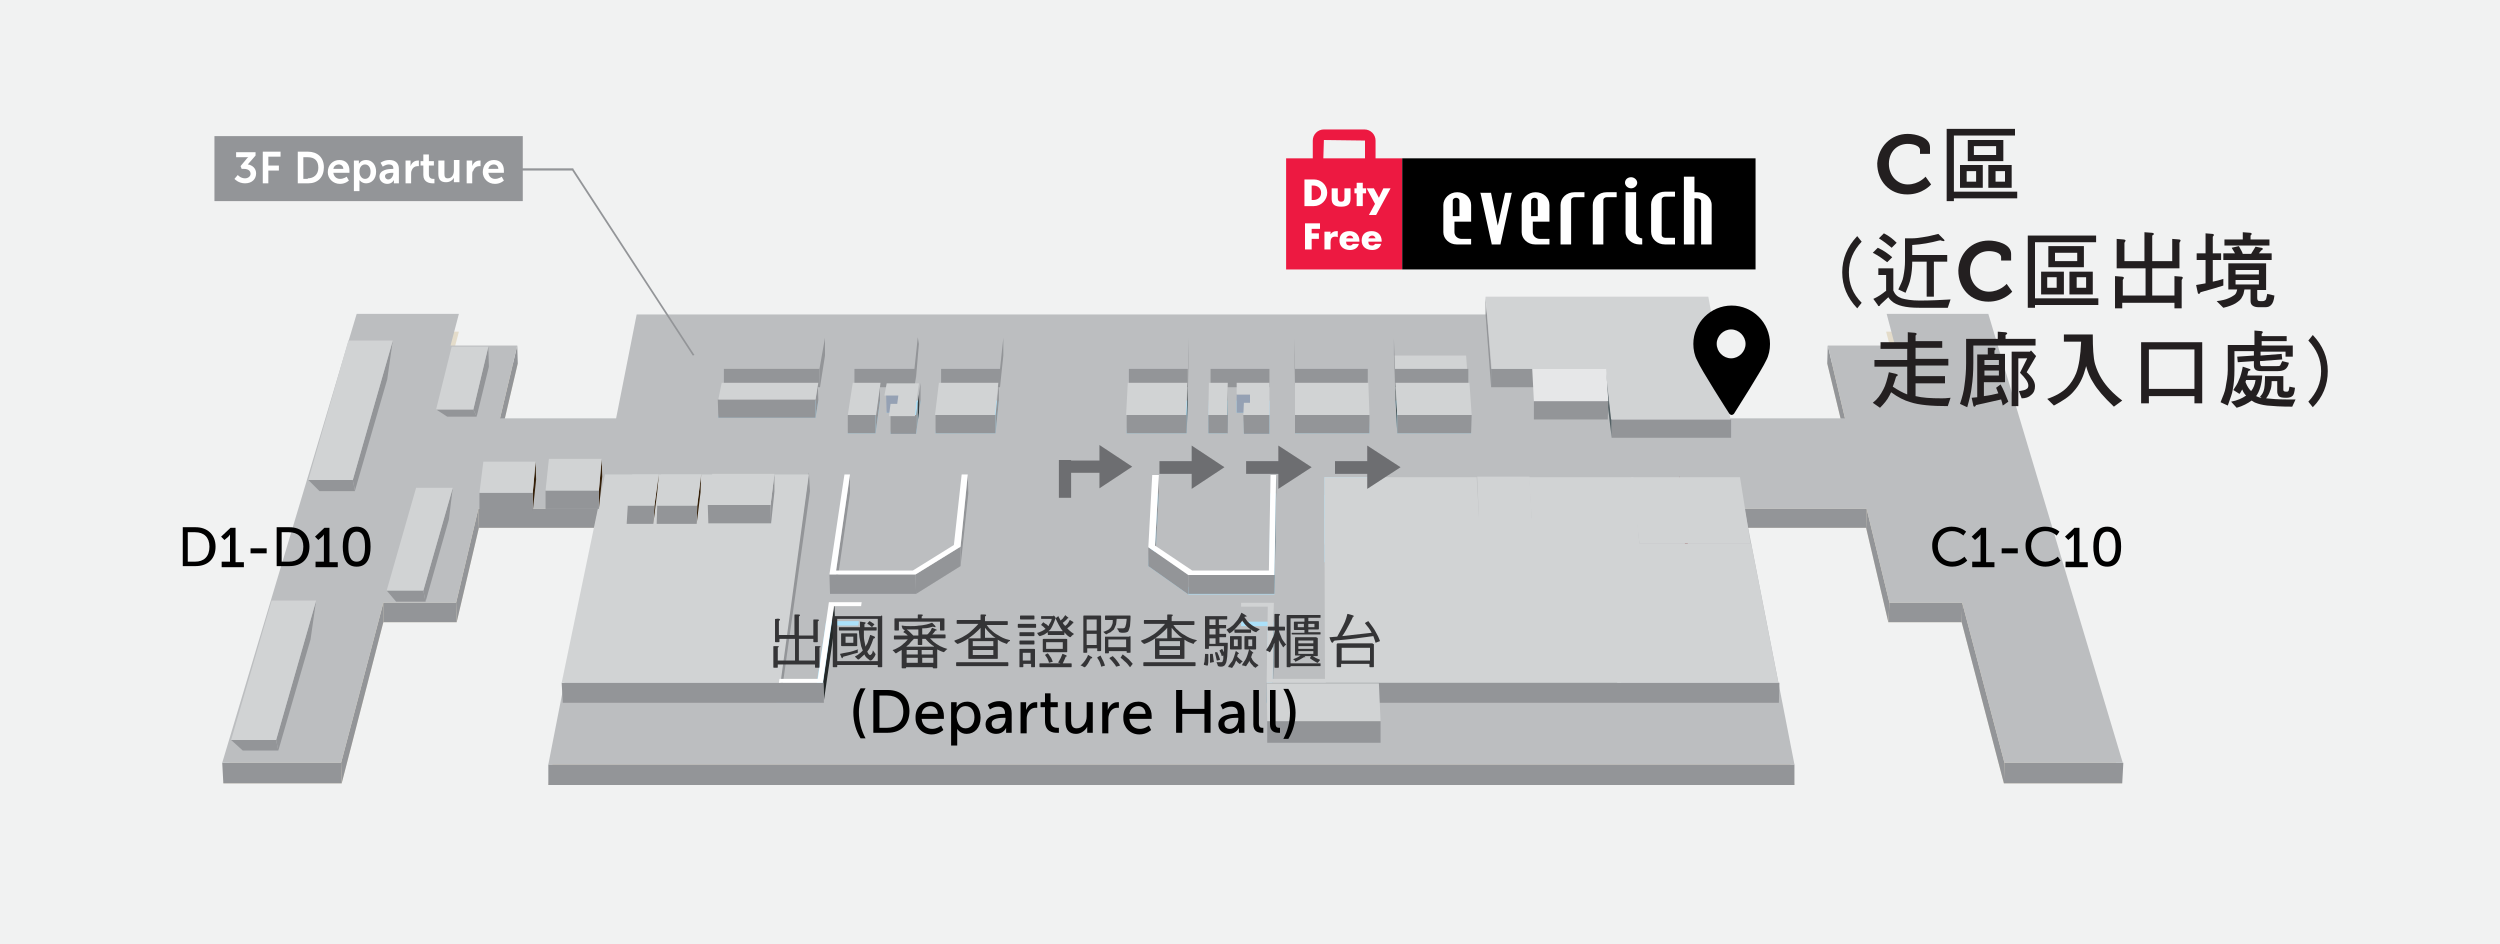 <?xml version="1.0" encoding="utf-8"?>
<!-- Generator: Adobe Illustrator 18.1.1, SVG Export Plug-In . SVG Version: 6.00 Build 0)  -->
<svg version="1.1" id="Layer_1" xmlns="http://www.w3.org/2000/svg" xmlns:xlink="http://www.w3.org/1999/xlink" x="0px" y="0px"
	 viewBox="0 0 450 170" enable-background="new 0 0 450 170" xml:space="preserve">
<g>
	<rect x="0" fill="#F1F2F2" width="450" height="170"/>
</g>
<g>
	<g>
		<g>
			<polygon fill-rule="evenodd" clip-rule="evenodd" fill="#E4DCCA" points="339.5,59.7 341,65.4 328.9,65.4 332.1,78.6 310.8,78.6 
				307.1,59.8 114.7,59.8 111,78.6 90.1,78.6 93.2,65.4 81.1,65.4 82.6,59.7 64.3,59.7 40.2,141 61.5,141 69,112 82.2,112 86.2,95 
				107.8,95 98.7,141.3 323,141.3 314,95 335.9,95 339.9,112 353.1,112 360.7,141 382,141 357.8,59.7 			"/>
		</g>
		<g>
			<polygon fill-rule="evenodd" clip-rule="evenodd" fill="#939598" points="329,62.2 332.1,75.3 332.1,78.6 328.9,65.4 			"/>
		</g>
		<g>
			<polygon fill-rule="evenodd" clip-rule="evenodd" fill="#939598" points="90,75.3 93.1,62.2 93.2,65.4 90.1,78.6 			"/>
		</g>
		<g>
			<polygon fill-rule="evenodd" clip-rule="evenodd" fill="#939598" points="86.1,91.6 107.7,91.6 107.8,95 86.2,95 			"/>
		</g>
		<g>
			<polygon fill-rule="evenodd" clip-rule="evenodd" fill="#939598" points="314,91.6 336,91.6 335.9,95 314,95 			"/>
		</g>
		<g>
			<polygon fill-rule="evenodd" clip-rule="evenodd" fill="#939598" points="336,91.6 340.1,108.5 339.9,112 335.9,95 			"/>
		</g>
		<g>
			<polygon fill-rule="evenodd" clip-rule="evenodd" fill="#939598" points="82.1,108.5 86.1,91.6 86.2,95 82.2,112 			"/>
		</g>
		<g>
			<polygon fill-rule="evenodd" clip-rule="evenodd" fill="#939598" points="340.1,108.5 353.2,108.5 353.1,112 339.9,112 			"/>
		</g>
		<g>
			<polygon fill-rule="evenodd" clip-rule="evenodd" fill="#939598" points="69,108.5 82.1,108.5 82.2,112 69,112 			"/>
		</g>
		<g>
			<polygon fill-rule="evenodd" clip-rule="evenodd" fill="#939598" points="61.4,137.3 69,108.5 69,112 61.5,141 			"/>
		</g>
		<g>
			<polygon fill-rule="evenodd" clip-rule="evenodd" fill="#939598" points="353.2,108.5 360.8,137.3 360.7,141 353.1,112 			"/>
		</g>
		<g>
			<polygon fill-rule="evenodd" clip-rule="evenodd" fill="#939598" points="40,137.3 61.4,137.3 61.5,141 40.2,141 			"/>
		</g>
		<g>
			<polygon fill-rule="evenodd" clip-rule="evenodd" fill="#939598" points="360.8,137.3 382.2,137.3 382,141 360.7,141 			"/>
		</g>
		<g>
			<polygon fill-rule="evenodd" clip-rule="evenodd" fill="#939598" points="98.7,137.6 323,137.6 323,141.3 98.7,141.3 			"/>
		</g>
		<g>
			<polygon fill-rule="evenodd" clip-rule="evenodd" fill="#BCBEC0" points="339.6,56.5 341.1,62.2 329,62.2 332.1,75.3 310.8,75.3 
				307.2,56.6 114.6,56.6 110.9,75.3 90,75.3 93.1,62.2 81.1,62.2 82.6,56.5 64.2,56.5 40,137.3 61.4,137.3 69,108.5 82.1,108.5 
				86.1,91.6 107.7,91.6 98.7,137.6 323,137.6 314,91.6 336,91.6 340.1,108.5 353.2,108.5 360.8,137.3 382.1,137.3 357.9,56.5 			
				"/>
		</g>
		<g>
			<polygon fill-rule="evenodd" clip-rule="evenodd" fill="#BCBEC0" points="180,69.7 169.4,69.7 170.1,64 180.6,64 			"/>
		</g>
		<g>
			<polygon fill-rule="evenodd" clip-rule="evenodd" fill="#BCBEC0" points="213.9,69.7 203.2,69.7 203.5,64 214,64 			"/>
		</g>
		<g>
			<polygon fill-rule="evenodd" clip-rule="evenodd" fill="#ABE1FA" points="213.6,78 202.8,78 203.1,72.1 213.8,72.1 			"/>
		</g>
		<g>
			<polygon fill-rule="evenodd" clip-rule="evenodd" fill="#BCBEC0" points="228.5,69.7 217.9,69.7 218,64 228.5,64 			"/>
		</g>
		<g>
			<polygon fill-rule="evenodd" clip-rule="evenodd" fill="#BCBEC0" points="246.2,69.7 233.1,69.7 233,64 246,64 			"/>
		</g>
		<g>
			<polygon fill-rule="evenodd" clip-rule="evenodd" fill="#ABE1FA" points="246.5,78 233.1,78 233.1,72.1 246.3,72.1 			"/>
		</g>
		<g>
			<polygon fill-rule="evenodd" clip-rule="evenodd" fill="#ABE1FA" points="248.1,101.2 238.4,101.2 238.4,89.1 247.9,89.1 			"/>
		</g>
		<g>
			<polygon fill-rule="evenodd" clip-rule="evenodd" fill="#ABE1FA" points="257.8,101.2 248,101.2 247.7,89.1 257.3,89.1 			"/>
		</g>
		<g>
			<polygon fill-rule="evenodd" clip-rule="evenodd" fill="#D1D3D4" points="238.4,93.3 238.5,123.1 291.8,123.1 289.3,93.3 			"/>
		</g>
		<g>
			<polygon fill-rule="evenodd" clip-rule="evenodd" fill="#D1D3D4" points="276,98 266.4,98 265.9,85.8 275.3,85.8 			"/>
		</g>
		<g>
			<polygon fill-rule="evenodd" clip-rule="evenodd" fill="#D1D3D4" points="264.3,69.7 251.1,69.7 250.9,64 263.9,64 			"/>
		</g>
		<g>
			<polygon fill-rule="evenodd" clip-rule="evenodd" fill="#ABE1FA" points="264.8,78 251.5,78 251.2,72.1 264.4,72.1 			"/>
		</g>
		<g>
			<polygon fill-rule="evenodd" clip-rule="evenodd" fill="#BCBEC0" points="147.6,69.7 130.3,69.7 131.4,64 148.5,64 			"/>
		</g>
		<g>
			<polygon fill-rule="evenodd" clip-rule="evenodd" fill="#ABE1FA" points="157.6,78 152.6,78 153.5,72.1 158.4,72.1 			"/>
		</g>
		<g>
			<polygon fill-rule="evenodd" clip-rule="evenodd" fill="#ABE1FA" points="179.2,78 168.4,78 169.1,72.1 179.8,72.1 			"/>
		</g>
		<g>
			<polygon fill-rule="evenodd" clip-rule="evenodd" fill="#ABE1FA" points="146.8,75.2 129.3,75.2 129.8,72.1 147.3,72.1 			"/>
		</g>
		<g>
			<polygon fill-rule="evenodd" clip-rule="evenodd" fill="#ABE1FA" points="159.9,72.1 159.6,74.3 162,74.3 161.8,75.8 160.6,75.8 
				160.3,78.1 164.9,78.1 165.2,75.8 165.4,74.3 165.7,72.2 165.7,72.1 			"/>
		</g>
		<g>
			<polygon fill-rule="evenodd" clip-rule="evenodd" fill="#ABE1FA" points="220.9,78 217.5,78 217.6,72.1 221,72.1 			"/>
		</g>
		<g>
			<polygon fill-rule="evenodd" clip-rule="evenodd" fill="#ABE1FA" points="222.6,72.1 222.6,74.3 225,74.3 225,75.8 223.9,75.8 
				223.9,78.1 228.5,78.1 228.5,75.8 228.5,74.3 228.5,72.2 228.5,72.1 			"/>
		</g>
		<g>
			<polygon fill-rule="evenodd" clip-rule="evenodd" fill="#ABE1FA" points="208.6,88.8 207.9,101.6 214.7,106.2 228.4,106.2 
				228.7,88.8 229.7,88.8 229.4,107 213.9,107 206.7,101.9 207.4,88.8 			"/>
		</g>
		<g>
			<polygon fill-rule="evenodd" clip-rule="evenodd" fill="#ABE1FA" points="148.7,111.8 146.6,125.7 139.8,125.7 139.7,126.4 
				146.6,126.4 147.6,126.4 147.6,126.4 149.7,112.6 154.5,112.6 154.6,111.8 			"/>
		</g>
		<g>
			<polygon fill-rule="evenodd" clip-rule="evenodd" fill="#ABE1FA" points="229.1,125.8 229.3,111.9 223.4,111.9 223.4,112.7 
				228.2,112.7 228,126.5 238.6,126.5 238.6,125.8 			"/>
		</g>
		<g>
			<polygon fill-rule="evenodd" clip-rule="evenodd" fill="#939598" points="267.4,53.4 268.4,66.4 268.4,69.7 267.4,56.6 			"/>
		</g>
		<g>
			<polygon fill-rule="evenodd" clip-rule="evenodd" fill="#939598" points="148.5,60.8 147.5,66.4 147.6,69.7 148.5,64 			"/>
		</g>
		<g>
			<polygon fill-rule="evenodd" clip-rule="evenodd" fill="#939598" points="165.2,60.7 164.6,66.4 164.8,69 165.4,61.9 			"/>
		</g>
		<g>
			<polygon fill-rule="evenodd" clip-rule="evenodd" fill="#939598" points="180.6,60.8 180,66.4 180,69.7 180.6,64 			"/>
		</g>
		<g>
			<polygon fill-rule="evenodd" clip-rule="evenodd" fill="#939598" points="251.1,66.4 250.9,60.8 250.9,64 251.1,69.7 			"/>
		</g>
		<g>
			<polygon fill-rule="evenodd" clip-rule="evenodd" fill="#939598" points="233.1,66.4 233,60.8 233,64 233.1,69.7 			"/>
		</g>
		<g>
			<polygon fill-rule="evenodd" clip-rule="evenodd" fill="#939598" points="147.5,66.4 130.3,66.4 130.3,69.7 147.6,69.7 			"/>
		</g>
		<g>
			<polygon fill-rule="evenodd" clip-rule="evenodd" fill="#939598" points="164.7,66.4 153.8,66.4 153.8,69.7 164.7,69.7 			"/>
		</g>
		<g>
			<polygon fill-rule="evenodd" clip-rule="evenodd" fill="#939598" points="180,66.4 169.4,66.4 169.4,69.7 180,69.7 			"/>
		</g>
		<g>
			<polygon fill-rule="evenodd" clip-rule="evenodd" fill="#939598" points="268.4,66.4 289,66.4 289,69.7 268.4,69.7 			"/>
		</g>
		<g>
			<rect x="251.1" y="66.4" fill-rule="evenodd" clip-rule="evenodd" fill="#939598" width="13.2" height="3.3"/>
		</g>
		<g>
			<rect x="203.2" y="66.4" fill-rule="evenodd" clip-rule="evenodd" fill="#939598" width="10.6" height="3.3"/>
		</g>
		<g>
			<polygon fill-rule="evenodd" clip-rule="evenodd" fill="#939598" points="246.2,66.4 233.1,66.4 233.1,69.7 246.2,69.7 			"/>
		</g>
		<g>
			<rect x="217.9" y="66.4" fill-rule="evenodd" clip-rule="evenodd" fill="#939598" width="10.6" height="3.3"/>
		</g>
		<g>
			<polygon fill-rule="evenodd" clip-rule="evenodd" fill="#939598" points="165.4,71 165.7,68.9 165.7,72.2 165.4,74.3 			"/>
		</g>
		<g>
			<polygon fill-rule="evenodd" clip-rule="evenodd" fill="#939598" points="147.2,68.9 146.8,71.9 146.8,75.2 147.3,72.1 			"/>
		</g>
		<g>
			<polygon fill-rule="evenodd" clip-rule="evenodd" fill="#95A1B4" points="159.5,71 161.9,71 162,74.3 159.6,74.3 			"/>
		</g>
		<g>
			<polygon fill-rule="evenodd" clip-rule="evenodd" fill="#536064" points="289,66.4 290.1,75.5 290.1,78.8 289,69.7 			"/>
		</g>
		<g>
			<polygon fill-rule="evenodd" clip-rule="evenodd" fill="#939598" points="146.8,71.9 129.2,71.9 129.3,75.2 146.8,75.2 			"/>
		</g>
		<g>
			<polygon fill-rule="evenodd" clip-rule="evenodd" fill="#939598" points="158.4,68.9 157.6,74.7 157.6,78 158.4,72.1 			"/>
		</g>
		<g>
			<rect x="222.6" y="71" fill-rule="evenodd" clip-rule="evenodd" fill="#95A1B4" width="2.4" height="3.3"/>
		</g>
		<g>
			<polygon fill-rule="evenodd" clip-rule="evenodd" fill="#252A2A" points="165.2,72.5 165.4,71 165.4,74.3 165.2,75.8 			"/>
		</g>
		<g>
			<polygon fill-rule="evenodd" clip-rule="evenodd" fill="#939598" points="179.8,68.9 179.2,74.7 179.2,78 179.8,72.1 			"/>
		</g>
		<g>
			<polygon fill-rule="evenodd" clip-rule="evenodd" fill="#434E4F" points="251.5,74.7 251.2,68.9 251.2,72.1 251.5,78 			"/>
		</g>
		<g>
			<polygon fill-rule="evenodd" clip-rule="evenodd" fill="#363D3E" points="213.8,68.9 213.6,74.7 213.6,78 213.8,72.1 			"/>
		</g>
		<g>
			<polygon fill-rule="evenodd" clip-rule="evenodd" fill="#394142" points="221,68.9 220.9,74.7 220.9,78 221,72.1 			"/>
		</g>
		<g>
			<polygon fill-rule="evenodd" clip-rule="evenodd" fill="#3D4546" points="233.1,74.7 233.1,68.9 233.1,72.1 233.1,78 			"/>
		</g>
		<g>
			<polygon fill-rule="evenodd" clip-rule="evenodd" fill="#939598" points="164.9,74.7 165.2,72.5 165.2,75.8 164.9,78.1 			"/>
		</g>
		<g>
			<polygon fill-rule="evenodd" clip-rule="evenodd" fill="#939598" points="157.6,74.7 152.6,74.7 152.6,78 157.6,78 			"/>
		</g>
		<g>
			<polygon fill-rule="evenodd" clip-rule="evenodd" fill="#939598" points="160.3,74.7 164.9,74.7 164.9,78.1 160.3,78.1 			"/>
		</g>
		<g>
			<polygon fill-rule="evenodd" clip-rule="evenodd" fill="#939598" points="179.2,74.7 168.4,74.7 168.4,78 179.2,78 			"/>
		</g>
		<g>
			<polygon fill-rule="evenodd" clip-rule="evenodd" fill="#939598" points="290.1,75.5 311.6,75.5 311.6,78.8 290.1,78.8 			"/>
		</g>
		<g>
			<polygon fill-rule="evenodd" clip-rule="evenodd" fill="#939598" points="264.9,74.7 251.5,74.7 251.5,78 264.8,78 			"/>
		</g>
		<g>
			<polygon fill-rule="evenodd" clip-rule="evenodd" fill="#939598" points="213.6,74.7 202.8,74.7 202.8,78 213.6,78 			"/>
		</g>
		<g>
			<polygon fill-rule="evenodd" clip-rule="evenodd" fill="#939598" points="246.5,74.7 233.1,74.7 233.1,78 246.5,78 			"/>
		</g>
		<g>
			<rect x="217.5" y="74.7" fill-rule="evenodd" clip-rule="evenodd" fill="#939598" width="3.5" height="3.3"/>
		</g>
		<g>
			<polygon fill-rule="evenodd" clip-rule="evenodd" fill="#939598" points="223.8,74.7 228.5,74.7 228.5,78.1 223.9,78.1 			"/>
		</g>
		<g>
			<polygon fill-rule="evenodd" clip-rule="evenodd" fill="#731618" points="303.8,97.8 302.3,85.7 302.2,89.1 303.7,101.2 			"/>
		</g>
		<g>
			<polygon fill-rule="evenodd" clip-rule="evenodd" fill="#939598" points="208.6,85.5 207.9,98.2 207.9,101.6 208.6,88.8 			"/>
		</g>
		<g>
			<polygon fill-rule="evenodd" clip-rule="evenodd" fill="#3D4546" points="238.4,97.8 238.4,85.7 238.4,89.1 238.4,101.2 			"/>
		</g>
		<g>
			<polygon fill-rule="evenodd" clip-rule="evenodd" fill="#939598" points="150.5,102.7 153,85.4 153,88.8 150.5,106.1 			"/>
		</g>
		<g>
			<polygon fill-rule="evenodd" clip-rule="evenodd" fill="#394142" points="229.7,85.5 229.4,103.5 229.4,107 229.7,88.8 			"/>
		</g>
		<g>
			<polygon fill-rule="evenodd" clip-rule="evenodd" fill="#939598" points="213.9,103.5 206.7,98.5 206.7,101.9 213.9,107 			"/>
		</g>
		<g>
			<rect x="213.9" y="103.5" fill-rule="evenodd" clip-rule="evenodd" fill="#939598" width="15.5" height="3.4"/>
		</g>
		<g>
			<polygon fill-rule="evenodd" clip-rule="evenodd" fill="#232828" points="148.2,122.6 150.2,108.8 150.3,112.4 148.3,126.1 			
				"/>
		</g>
		<g>
			<polygon fill-rule="evenodd" clip-rule="evenodd" fill="#3B4344" points="229.1,122.2 229.3,108.5 229.3,111.9 229.1,125.8 			
				"/>
		</g>
		<g>
			<polygon fill-rule="evenodd" clip-rule="evenodd" fill="#939598" points="140.3,122.4 145.6,85 145.8,88.4 140.5,126 			"/>
		</g>
		<g>
			<polygon fill-rule="evenodd" clip-rule="evenodd" fill="#939598" points="148.2,122.9 148.2,122.9 101.1,122.9 101.3,126.5 
				148.3,126.5 148.3,126.5 			"/>
		</g>
		<g>
			<polygon fill-rule="evenodd" clip-rule="evenodd" fill="#D9F1FD" points="228,122.9 228,122.9 228,126.5 			"/>
		</g>
		<g>
			<polygon fill-rule="evenodd" clip-rule="evenodd" fill="#939598" points="228,122.9 228,126.5 320.2,126.5 320.3,122.9 			"/>
		</g>
		<g>
			<polygon fill-rule="evenodd" clip-rule="evenodd" fill="#D1D3D4" points="213.5,74.7 202.7,74.7 203,68.9 213.7,68.9 			"/>
		</g>
		<g>
			<polygon fill-rule="evenodd" clip-rule="evenodd" fill="#D1D3D4" points="246.5,74.7 233.1,74.7 233.1,68.9 246.3,68.9 			"/>
		</g>
		<g>
			<polygon fill-rule="evenodd" clip-rule="evenodd" fill="#ABE1FA" points="248.2,97.8 238.4,97.8 238.4,85.9 247.9,85.9 			"/>
		</g>
		<g>
			<polygon fill-rule="evenodd" clip-rule="evenodd" fill="#D1D3D4" points="266.5,98 248.1,98 247.8,85.9 265.8,85.9 			"/>
		</g>
		<g>
			<polygon fill-rule="evenodd" clip-rule="evenodd" fill="#D1D3D4" points="275.2,85.9 276,98 295.1,98 294,85.9 			"/>
		</g>
		<g>
			<polygon fill-rule="evenodd" clip-rule="evenodd" fill="#D1D3D4" points="108.9,85.4 101.1,122.9 140.5,122.9 145.6,85.4 			"/>
		</g>
		<g>
			<polygon fill-rule="evenodd" clip-rule="evenodd" fill="#D1D3D4" points="287.4,97.8 291.1,122.9 320.1,122.9 315.2,97.8 			"/>
		</g>
		<g>
			<polygon fill-rule="evenodd" clip-rule="evenodd" fill="#D1D3D4" points="264.9,74.7 251.5,74.7 251.2,68.9 264.5,68.9 			"/>
		</g>
		<g>
			<polygon fill-rule="evenodd" clip-rule="evenodd" fill="#D1D3D4" points="157.7,74.7 152.6,74.7 153.5,68.9 158.5,68.9 			"/>
		</g>
		<g>
			<polygon fill-rule="evenodd" clip-rule="evenodd" fill="#D1D3D4" points="179.1,74.7 168.3,74.7 169,68.9 179.7,68.9 			"/>
		</g>
		<g>
			<polygon fill-rule="evenodd" clip-rule="evenodd" fill="#D1D3D4" points="146.8,71.9 129.3,71.9 129.9,68.9 147.3,68.9 			"/>
		</g>
		<g>
			<polygon fill-rule="evenodd" clip-rule="evenodd" fill="#D1D3D4" points="159.6,69 159.2,71.2 161.7,71.2 161.5,72.7 160.3,72.7 
				160,74.9 164.7,74.9 164.9,72.7 165.1,71.2 165.4,69.1 165.4,69 			"/>
		</g>
		<g>
			<polygon fill-rule="evenodd" clip-rule="evenodd" fill="#D1D3D4" points="220.9,74.7 217.5,74.7 217.6,68.9 221,68.9 			"/>
		</g>
		<g>
			<polygon fill-rule="evenodd" clip-rule="evenodd" fill="#D1D3D4" points="222.6,68.9 222.6,71 225,71 225,72.5 223.9,72.5 
				223.8,74.7 228.5,74.7 228.5,72.5 228.5,71 228.5,68.9 228.5,68.9 			"/>
		</g>
		<g>
			<polygon fill-rule="evenodd" clip-rule="evenodd" fill="#D1D3D4" points="267.4,53.4 268.5,66.4 289,66.4 290,75.5 311.5,75.5 
				307.5,53.4 307.8,53.4 			"/>
		</g>
		<g>
			<polygon fill-rule="evenodd" clip-rule="evenodd" fill="#939598" points="172.9,98.4 174.2,85.4 174.3,88.8 172.9,101.9 			"/>
		</g>
		<g>
			<polygon fill-rule="evenodd" clip-rule="evenodd" fill="#939598" points="164.8,103.4 172.9,98.4 172.9,101.9 164.9,106.9 			"/>
		</g>
		<g>
			<polygon fill-rule="evenodd" clip-rule="evenodd" fill="#939598" points="149.3,103.4 164.8,103.4 164.9,106.9 149.4,106.9 			
				"/>
		</g>
		<g>
			<polygon fill-rule="evenodd" clip-rule="evenodd" fill="#FFFFFF" points="173.1,85.4 171.7,98.1 164.3,102.7 150.5,102.7 
				153,85.4 152,85.4 149.3,103.4 164.8,103.4 172.9,98.4 174.2,85.4 			"/>
		</g>
		<g>
			<polygon fill-rule="evenodd" clip-rule="evenodd" fill="#FFFFFF" points="208.6,85.5 207.9,98.2 214.6,102.7 228.4,102.7 
				228.7,85.5 229.7,85.5 229.4,103.5 213.9,103.5 206.7,98.5 207.4,85.5 			"/>
		</g>
		<g>
			<polygon fill-rule="evenodd" clip-rule="evenodd" fill="#FFFFFF" points="149.2,108.4 147.2,122.2 140.3,122.2 140.2,122.9 
				147,122.9 148.1,122.9 148.1,122.9 150.1,109.1 155,109.1 155.1,108.4 			"/>
		</g>
		<g>
			<polygon fill-rule="evenodd" clip-rule="evenodd" fill="#D1D3D4" points="229.1,122.2 229.3,108.5 223.4,108.5 223.4,109.2 
				228.2,109.2 228,122.9 228,122.9 238.6,122.9 238.6,122.2 			"/>
		</g>
		<g>
			<polygon fill-rule="evenodd" clip-rule="evenodd" fill="#D1D3D4" points="315.1,97.8 295.1,97.8 293.6,85.9 313.2,85.9 			"/>
		</g>
		<g>
			<polygon fill-rule="evenodd" clip-rule="evenodd" fill="#939598" points="214,60.8 213.9,66.4 213.9,69.7 214,64 			"/>
		</g>
		<g>
			<polygon fill-rule="evenodd" clip-rule="evenodd" fill="#D1D3D4" points="238.4,85.9 238.4,98 238.9,98 250.1,98 249.6,85.9 			
				"/>
		</g>
		<g>
			<rect x="228.1" y="129.8" fill-rule="evenodd" clip-rule="evenodd" fill="#939598" width="20.4" height="3.9"/>
		</g>
		<g>
			<polygon fill-rule="evenodd" clip-rule="evenodd" fill="#D1D3D4" points="248.5,129.8 228.1,129.8 228,123 248.2,123 			"/>
		</g>
		<g>
			<polygon fill-rule="evenodd" clip-rule="evenodd" fill="#341F08" points="108.3,82.6 107.8,88.3 107.8,91.6 108.4,85.8 			"/>
		</g>
		<g>
			<polygon fill-rule="evenodd" clip-rule="evenodd" fill="#939598" points="107.8,88.3 98.2,88.3 98.2,91.6 107.8,91.6 			"/>
		</g>
		<g>
			<polygon fill-rule="evenodd" clip-rule="evenodd" fill="#D1D3D4" points="107.8,88.3 98.2,88.3 98.8,82.6 108.3,82.6 			"/>
		</g>
		<g>
			<polygon fill-rule="evenodd" clip-rule="evenodd" fill="#939598" points="81.5,87.8 80.8,93.5 76.6,108.3 76.2,106.3 			"/>
		</g>
		<g>
			<polygon fill-rule="evenodd" clip-rule="evenodd" fill="#939598" points="76.2,106.3 76.6,108.3 71.3,108.3 69.6,106.3 			"/>
		</g>
		<g>
			<polygon fill-rule="evenodd" clip-rule="evenodd" fill="#D1D3D4" points="76.2,106.3 69.6,106.3 74.9,87.8 81.5,87.8 			"/>
		</g>
		<g>
			<polygon fill-rule="evenodd" clip-rule="evenodd" fill="#939598" points="56.9,108.1 55.9,115.1 50.1,135.1 49.7,133.2 			"/>
		</g>
		<g>
			<polygon fill-rule="evenodd" clip-rule="evenodd" fill="#939598" points="49.7,133.2 50.1,135.1 43.7,135.1 41.6,133.2 			"/>
		</g>
		<g>
			<polygon fill-rule="evenodd" clip-rule="evenodd" fill="#D1D3D4" points="49.7,133.2 41.6,133.2 48.9,108.1 56.9,108.1 			"/>
		</g>
		<g>
			<polygon fill-rule="evenodd" clip-rule="evenodd" fill="#939598" points="70.7,61.3 69.7,68.3 63.9,88.3 63.5,86.4 			"/>
		</g>
		<g>
			<polygon fill-rule="evenodd" clip-rule="evenodd" fill="#939598" points="63.5,86.4 63.9,88.4 57.5,88.4 55.5,86.4 			"/>
		</g>
		<g>
			<polygon fill-rule="evenodd" clip-rule="evenodd" fill="#D1D3D4" points="63.5,86.4 55.5,86.4 62.7,61.3 70.7,61.3 			"/>
		</g>
		<g>
			<polygon fill-rule="evenodd" clip-rule="evenodd" fill="#939598" points="87.9,62.4 88,66 85.8,75 85.2,73.7 			"/>
		</g>
		<g>
			<polygon fill-rule="evenodd" clip-rule="evenodd" fill="#939598" points="85.2,73.7 85.8,75 80.5,75 78.5,73.7 			"/>
		</g>
		<g>
			<polygon fill-rule="evenodd" clip-rule="evenodd" fill="#D1D3D4" points="85.2,73.7 78.5,73.7 81.3,62.4 87.9,62.4 			"/>
		</g>
		<g>
			<polygon fill-rule="evenodd" clip-rule="evenodd" fill="#341F08" points="126.2,85.4 125.5,91 125.4,94.3 126.1,88.6 			"/>
		</g>
		<g>
			<polygon fill-rule="evenodd" clip-rule="evenodd" fill="#939598" points="125.5,91 118.3,91 118.2,94.3 125.4,94.3 			"/>
		</g>
		<g>
			<polygon fill-rule="evenodd" clip-rule="evenodd" fill="#D1D3D4" points="125.5,91 118.3,91 119,85.4 126.2,85.4 			"/>
		</g>
		<g>
			<polygon fill-rule="evenodd" clip-rule="evenodd" fill="#939598" points="139.4,85.3 138.7,90.9 138.8,94.2 139.4,88.5 			"/>
		</g>
		<g>
			<polygon fill-rule="evenodd" clip-rule="evenodd" fill="#939598" points="138.7,90.9 127.4,90.9 127.5,94.2 138.8,94.2 			"/>
		</g>
		<g>
			<polygon fill-rule="evenodd" clip-rule="evenodd" fill="#D1D3D4" points="138.7,90.9 127.4,90.9 128.2,85.3 139.4,85.3 			"/>
		</g>
		<g>
			<polygon fill-rule="evenodd" clip-rule="evenodd" fill="#341F08" points="118.6,85.4 117.8,91 117.6,94.3 118.3,88.6 			"/>
		</g>
		<g>
			<polygon fill-rule="evenodd" clip-rule="evenodd" fill="#939598" points="117.8,91 113,91 112.8,94.3 117.6,94.3 			"/>
		</g>
		<g>
			<polygon fill-rule="evenodd" clip-rule="evenodd" fill="#D1D3D4" points="117.8,91 113,91 113.8,85.4 118.5,85.4 			"/>
		</g>
		<g>
			<polygon fill-rule="evenodd" clip-rule="evenodd" fill="#341F08" points="96.4,83.1 95.9,88.7 95.9,92 96.5,86.3 			"/>
		</g>
		<g>
			<polygon fill-rule="evenodd" clip-rule="evenodd" fill="#939598" points="95.9,88.7 86.3,88.7 86.3,92 95.9,92 			"/>
		</g>
		<g>
			<polygon fill-rule="evenodd" clip-rule="evenodd" fill="#D1D3D4" points="95.9,88.7 86.3,88.7 87,83.1 96.4,83.1 			"/>
		</g>
		<g>
			<polygon fill="#939598" points="124.7,64 103,30.7 82,30.7 82,30.3 103.2,30.3 103.2,30.4 125,63.9 			"/>
		</g>
		<g>
			<g>
				<polygon fill-rule="evenodd" clip-rule="evenodd" fill="#6D6E71" points="197.9,82.9 192.8,82.9 192.8,82.8 190.6,82.8 
					190.6,89.6 192.8,89.6 192.8,85.1 197.9,85.1 197.9,87.9 203.8,84 197.9,80.1 				"/>
			</g>
			<g>
				<polygon fill-rule="evenodd" clip-rule="evenodd" fill="#6D6E71" points="214.5,83 208.7,83 208.7,85.3 214.5,85.3 214.5,88 
					220.4,84.1 214.5,80.2 				"/>
			</g>
			<g>
				<polygon fill-rule="evenodd" clip-rule="evenodd" fill="#6D6E71" points="236.1,84.1 230.1,80.2 230.1,83 224.3,83 224.3,85.3 
					230.1,85.3 230.1,88 				"/>
			</g>
			<g>
				<polygon fill-rule="evenodd" clip-rule="evenodd" fill="#6D6E71" points="252.1,84.1 246.1,80.2 246.1,83 240.3,83 240.3,85.3 
					246.1,85.3 246.1,88 				"/>
			</g>
		</g>
		<g>
			<polygon fill-rule="evenodd" clip-rule="evenodd" fill="#939598" points="289.5,72.2 276.1,72.2 276.1,75.5 289.4,75.5 			"/>
		</g>
		<g>
			<polygon fill-rule="evenodd" clip-rule="evenodd" fill="#E6E7E8" points="289.5,72.2 276.1,72.2 275.8,66.4 289.1,66.4 			"/>
		</g>
	</g>
</g>
<g>
	<g>
		<g>
			<path fill="#343436" d="M140.4,111.5c0,0.1,0,0.1-0.1,0.2c-0.1,0-0.1,0.1-0.1,0.2v2.4h2.8v-3.6c0-0.1,0.1-0.1,0.2-0.1
				c0.5,0,0.8,0,0.8,0.1c0,0.1,0,0.1-0.1,0.2c-0.1,0-0.1,0.1-0.1,0.2v3.3h2.6v-2.8c0-0.1,0.1-0.1,0.2-0.1c0.5,0,0.8,0,0.8,0.1
				c0,0.1,0,0.1-0.1,0.2c-0.1,0-0.1,0.1-0.1,0.2v3.5c0,0.1-0.1,0.1-0.2,0.1h-0.4c-0.1,0-0.2,0-0.2-0.1v-0.5h-2.6v3.9h2.9v-2.5
				c0-0.1,0.1-0.1,0.2-0.1c0.5,0,0.8,0,0.8,0.1c0,0.1,0,0.1-0.1,0.1c-0.1,0-0.1,0.1-0.1,0.2v3.4c0,0.1-0.1,0.1-0.2,0.1h-0.4
				c-0.1,0-0.2,0-0.2-0.1v-0.5h-6.7v0.5c0,0.1-0.1,0.1-0.2,0.1h-0.4c-0.1,0-0.2,0-0.2-0.1v-3.7c0-0.1,0.1-0.1,0.2-0.1
				c0.5,0,0.8,0,0.8,0.1c0,0.1,0,0.1-0.1,0.1c-0.1,0-0.1,0.1-0.1,0.2v2.2h3.1v-3.9h-2.8v0.5c0,0.1-0.1,0.1-0.2,0.1h-0.4
				c-0.1,0-0.2,0-0.2-0.1v-4c0-0.1,0.1-0.1,0.2-0.1C140.1,111.3,140.4,111.4,140.4,111.5z"/>
			<path fill="#343436" d="M158.6,110.8c0.1,0,0.2,0,0.2,0.1v9.1c0,0.1-0.1,0.1-0.2,0.1h-0.4c-0.1,0-0.2,0-0.2-0.1v-0.3h-7.3v0.3
				c0,0.1-0.1,0.1-0.2,0.1h-0.4c-0.1,0-0.2,0-0.2-0.1V111c0-0.1,0.1-0.1,0.2-0.1H158.6z M158,119v-7.6h-7.3v7.6H158z M154.4,117
				c0,0.3,0,0.5,0,0.5c-0.9,0.2-1.7,0.5-2.6,0.7c-0.1,0.2-0.2,0.3-0.2,0.3c-0.1,0-0.2-0.3-0.4-0.8c0.4-0.1,0.9-0.2,1.5-0.3
				c0.6-0.1,1.1-0.3,1.7-0.5c0,0,0,0,0.1,0C154.4,116.8,154.4,116.9,154.4,117z M154.8,112.7c0-0.2,0-0.5,0-0.7c0-0.1,0-0.1,0.1-0.1
				l0.7,0.1c0.1,0,0.2,0,0.2,0.1c0,0.1,0,0.1-0.1,0.2c-0.1,0-0.1,0.1-0.1,0.3v0.3h1.4c-0.2-0.1-0.4-0.3-0.5-0.4
				c-0.2-0.1-0.3-0.2-0.4-0.2c0,0,0.1-0.2,0.3-0.4c0,0,0.1-0.1,0.1-0.1c0.2,0.1,0.4,0.2,0.5,0.3c0.2,0.1,0.3,0.2,0.4,0.3
				c0,0,0,0-0.1,0.1c-0.2,0.2-0.3,0.3-0.3,0.4h0.7c0.1,0,0.1,0,0.1,0.1v0.3c0,0.1,0,0.2-0.1,0.2h-2.2c0,0.4,0,0.7,0,1
				c0,0.5,0.1,1,0.2,1.4c0,0.2,0.1,0.4,0.1,0.5c0.1-0.3,0.3-0.5,0.4-0.8c0.1-0.4,0.3-0.8,0.4-1.2c0-0.1,0-0.1,0.1-0.1
				c0.6,0.2,0.8,0.3,0.8,0.4c0,0.1,0,0.1-0.1,0.2c-0.1,0-0.1,0-0.2,0.1c-0.2,0.6-0.4,1.1-0.6,1.5c-0.1,0.3-0.3,0.5-0.5,0.8
				c0.1,0.2,0.2,0.4,0.3,0.5c0.1,0.1,0.2,0.1,0.3,0.1c0,0,0.1-0.1,0.2-0.2c0.1-0.1,0.2-0.4,0.2-0.6c0,0,0.1,0,0.1,0.1
				c0.1,0.1,0.2,0.2,0.3,0.4c0.1,0.1,0.1,0.1,0.1,0.2c-0.1,0.3-0.3,0.6-0.4,0.7c-0.2,0.3-0.4,0.4-0.5,0.4c-0.1,0-0.2,0-0.2-0.1
				c-0.1-0.1-0.3-0.2-0.5-0.4c-0.1-0.1-0.3-0.3-0.4-0.6c-0.3,0.3-0.7,0.6-1,0.9c0,0-0.1,0-0.1,0c-0.1,0-0.1,0-0.2-0.1
				c-0.1-0.1-0.2-0.2-0.3-0.3c-0.1,0-0.1-0.1-0.1-0.1c0,0,0,0,0.1-0.1c0.2-0.1,0.4-0.2,0.5-0.3c0.3-0.2,0.5-0.4,0.8-0.7
				c-0.1-0.3-0.2-0.5-0.3-0.8c-0.1-0.5-0.2-1.1-0.3-1.6c0-0.3-0.1-0.7-0.1-1.2h-3.5c-0.1,0-0.1-0.1-0.1-0.2v-0.3
				c0-0.1,0-0.1,0.1-0.1H154.8z M154.1,114c0.1,0,0.2,0,0.2,0.1v2.1c0,0.1-0.1,0.1-0.2,0.1h-2.5c-0.1,0-0.2,0-0.2-0.1v-2.1
				c0-0.1,0.1-0.1,0.2-0.1H154.1z M153.6,114.6h-1.4v1.1h1.4V114.6z"/>
			<path fill="#343436" d="M166.3,113.1c-0.1,0-0.2,0-0.3,0v1.1h0.9c0.2-0.1,0.3-0.3,0.4-0.4c0.2-0.2,0.3-0.4,0.4-0.7
				c0,0,0.1-0.1,0.1-0.1l0.7,0.3c0.1,0,0.1,0.1,0.1,0.1c0,0,0,0.1-0.1,0.1c-0.1,0-0.2,0-0.2,0.1c-0.1,0.2-0.3,0.4-0.5,0.6h2.3
				c0.1,0,0.1,0.1,0.1,0.2v0.3c0,0.1,0,0.2-0.1,0.2h-2.7c0.2,0.2,0.4,0.4,0.6,0.6c0.4,0.3,0.8,0.6,1.2,0.8c0.4,0.2,0.9,0.4,1.3,0.5
				c0,0.1,0,0.1-0.1,0.1c-0.2,0.2-0.3,0.3-0.4,0.4c0,0-0.1,0.1-0.1,0.1c-0.4-0.1-0.8-0.3-1.2-0.5v3.3c0,0.1-0.1,0.1-0.2,0.1h-0.4
				c-0.1,0-0.2,0-0.2-0.1v-0.1h-4.8v0.1c0,0.1-0.1,0.1-0.2,0.1h-0.4c-0.1,0-0.2,0-0.2-0.1v-3.2c-0.4,0.2-0.7,0.4-1,0.6
				c-0.1,0-0.1,0-0.2-0.1c-0.1-0.1-0.2-0.3-0.4-0.4c0,0,0-0.1,0-0.1c0.4-0.1,0.7-0.3,0.9-0.4c0.4-0.2,0.7-0.4,1.1-0.8
				c0.2-0.1,0.4-0.4,0.7-0.7H161c-0.1,0-0.1-0.1-0.1-0.2v-0.3c0-0.1,0-0.2,0.1-0.2h2.4c-0.1-0.1-0.1-0.1-0.2-0.2
				c-0.2-0.2-0.4-0.3-0.6-0.4c0,0,0.1-0.2,0.3-0.4c0,0,0,0,0,0c-0.2,0-0.3-0.1-0.4-0.2c-0.1-0.1-0.1-0.3-0.2-0.5
				c0-0.1,0-0.1,0.1-0.1c0.5,0.1,1,0.1,1.5,0.1c0.5,0,1,0,1.5-0.1c0.4,0,0.9-0.1,1.4-0.2c0.4-0.1,0.7-0.2,0.9-0.3c0,0,0.1,0,0.1,0
				c0.4,0.4,0.6,0.6,0.6,0.7c0,0.1,0,0.1-0.1,0.1l-0.4-0.1C167.6,112.9,167,113.1,166.3,113.1z M166.1,110.7c0,0.1,0,0.1-0.1,0.2
				c-0.1,0-0.1,0.1-0.1,0.2v0.2h3.9c0.1,0,0.2,0,0.2,0.1v2c0,0.1-0.1,0.1-0.2,0.1h-0.4c-0.1,0-0.2,0-0.2-0.1v-1.5h-7.4v1.5
				c0,0.1-0.1,0.1-0.2,0.1h-0.4c-0.1,0-0.2,0-0.2-0.1v-2c0-0.1,0.1-0.1,0.2-0.1h4v-0.6c0-0.1,0.1-0.1,0.2-0.1
				C165.9,110.6,166.1,110.6,166.1,110.7z M168.1,116.3c-0.1,0-0.1-0.1-0.2-0.1c-0.3-0.2-0.8-0.6-1.3-1.2h-0.6v1
				c0,0.1-0.1,0.1-0.2,0.1h-0.4c-0.1,0-0.2,0-0.2-0.1v-1h-0.7c-0.4,0.4-0.7,0.7-0.9,1c-0.2,0.1-0.3,0.3-0.5,0.4H168.1z M165.2,113.3
				c-0.4,0-0.7,0-1.1,0c-0.4,0-0.7,0-0.9,0c0.3,0.2,0.5,0.4,0.7,0.6c0.2,0.2,0.3,0.3,0.5,0.5h0.9V113.3z M165.2,117.8V117h-2v0.8
				H165.2z M165.2,119.3v-0.9h-2v0.9H165.2z M165.9,117.8h2V117h-2V117.8z M168,119.3v-0.9h-2v0.9H168z"/>
			<path fill="#343436" d="M176.5,111.7v-1c0-0.1,0.1-0.1,0.2-0.1c0.5,0,0.8,0,0.8,0.1c0,0.1,0,0.1-0.1,0.2c-0.1,0-0.1,0.1-0.1,0.2
				v0.7h4c0.1,0,0.1,0.1,0.1,0.2v0.3c0,0.1,0,0.2-0.1,0.2h-3.7c0.3,0.4,0.5,0.7,0.8,0.9c0.4,0.4,0.8,0.7,1.2,0.9
				c0.6,0.4,1.2,0.7,2.1,0.9c0.1,0,0.1,0,0.1,0.1c0,0.1,0,0.1-0.1,0.1c-0.2,0.1-0.3,0.2-0.4,0.4c0,0.1-0.1,0.1-0.1,0.1
				c-0.6-0.2-1.1-0.4-1.5-0.7c-0.1,0-0.1-0.1-0.1-0.1v3.4c0,0.1-0.1,0.1-0.2,0.1h-4.9c-0.1,0-0.2,0-0.2-0.1v-3.5
				c0-0.1,0.1-0.1,0.2-0.1h2V113c-0.3,0.4-0.6,0.6-0.9,0.9c-0.4,0.4-0.9,0.7-1.4,1.1c-0.6,0.4-1.2,0.7-1.8,0.9c-0.1,0-0.1,0-0.2-0.1
				c-0.1-0.1-0.3-0.2-0.4-0.4c0,0,0-0.1,0-0.1c0.6-0.2,1-0.4,1.4-0.6c0.5-0.3,1.1-0.6,1.6-1.1c0.3-0.3,0.8-0.7,1.3-1.3h-3.8
				c-0.1,0-0.1-0.1-0.1-0.2v-0.3c0-0.1,0-0.2,0.1-0.2H176.5z M181.4,119.2c0.1,0,0.1,0.1,0.1,0.2v0.3c0,0.1,0,0.2-0.1,0.2h-9.2
				c-0.1,0-0.1-0.1-0.1-0.2v-0.3c0-0.1,0-0.2,0.1-0.2H181.4z M178.8,116.3v-0.9h-3.7v0.9H178.8z M178.8,117h-3.7v0.9h3.7V117z
				 M179.2,114.8c-0.4-0.2-0.7-0.5-1-0.8c-0.3-0.3-0.6-0.6-0.9-1v1.8H179.2z"/>
			<path fill="#343436" d="M186.4,112.3c0.1,0,0.1,0.1,0.1,0.2v0.3c0,0.1,0,0.2-0.1,0.2h-3.1c-0.1,0-0.1-0.1-0.1-0.2v-0.3
				c0-0.1,0-0.2,0.1-0.2H186.4z M186.1,116.8c0.1,0,0.2,0,0.2,0.1v3.1c0,0.1-0.1,0.1-0.2,0.1h-0.4c-0.1,0-0.1,0-0.1-0.1v-0.5h-1.4
				v0.5c0,0.1-0.1,0.1-0.2,0.1h-0.4c-0.1,0-0.1,0-0.1-0.1V117c0-0.1,0-0.2,0.1-0.2H186.1z M186.1,113.8c0.1,0,0.1,0.1,0.1,0.2v0.3
				c0,0.1,0,0.2-0.1,0.2h-2.5c-0.1,0-0.1-0.1-0.1-0.2V114c0-0.1,0-0.2,0.1-0.2H186.1z M186.1,115.3c0.1,0,0.1,0.1,0.1,0.2v0.3
				c0,0.1,0,0.2-0.1,0.2h-2.5c-0.1,0-0.1-0.1-0.1-0.2v-0.3c0-0.1,0-0.2,0.1-0.2H186.1z M186.1,110.8c0.1,0,0.1,0.1,0.1,0.2v0.3
				c0,0.1,0,0.2-0.1,0.2h-2.4c-0.1,0-0.1-0.1-0.1-0.2V111c0-0.1,0-0.2,0.1-0.2H186.1z M185.5,118.9v-1.4h-1.4v1.4H185.5z
				 M189.6,110.8c0.1,0,0.1,0,0.2,0.1c0.1,0.1,0.2,0.2,0.2,0.3c-0.1,0.5-0.3,0.8-0.4,1.1c-0.1,0.3-0.3,0.6-0.4,0.8
				c-0.1,0.2-0.3,0.4-0.5,0.5h2.6c-0.1-0.1-0.2-0.3-0.3-0.4c-0.2-0.3-0.6-1-1-1.9l0.5-0.4c0.1,0.3,0.3,0.5,0.4,0.8c0,0,0,0,0.1-0.1
				c0.1-0.1,0.3-0.2,0.4-0.4c0.1-0.1,0.2-0.3,0.3-0.4c0,0,0-0.1,0-0.1l0.5,0.4c0.1,0,0.1,0.1,0.1,0.1c0,0.1,0,0.1-0.1,0.1
				c-0.1,0-0.1,0-0.1,0.1c-0.3,0.3-0.6,0.6-0.8,0.7c0.1,0.1,0.1,0.3,0.2,0.3c0.1,0.1,0.2,0.2,0.2,0.3c0,0,0.1-0.1,0.1-0.1
				c0.1-0.1,0.3-0.2,0.4-0.4c0.1-0.1,0.2-0.3,0.3-0.5c0,0,0-0.1,0.1-0.1l0.5,0.3c0.1,0,0.1,0.1,0.1,0.2c0,0.1,0,0.1-0.1,0.1
				c-0.1,0-0.1,0-0.1,0.1c-0.3,0.3-0.6,0.6-0.9,0.8c0.1,0.1,0.2,0.2,0.3,0.3c0.3,0.3,0.6,0.5,0.9,0.7c0,0.1,0,0.1-0.1,0.1
				c-0.2,0.2-0.4,0.3-0.4,0.4c0,0-0.1,0.1-0.2,0.1c-0.4-0.2-0.7-0.5-1-0.9v0.3c0,0.1,0,0.2-0.1,0.2h-2.8c-0.1,0-0.1-0.1-0.1-0.2
				v-0.3c-0.2,0.1-0.4,0.3-0.6,0.4c-0.2,0.1-0.5,0.2-0.8,0.3c-0.1,0-0.1,0-0.2-0.1c-0.1-0.1-0.2-0.2-0.2-0.3c0,0-0.1-0.1-0.1-0.1
				c0,0,0,0,0-0.1c0.2,0,0.4-0.1,0.6-0.2c0.3-0.1,0.6-0.3,0.9-0.5l0,0c-0.1-0.1-0.3-0.3-0.4-0.4c-0.2-0.2-0.3-0.2-0.4-0.3
				c0,0,0.1-0.2,0.3-0.4c0,0,0.1-0.1,0.1-0.1c0.2,0.2,0.4,0.3,0.6,0.4c0.1,0.1,0.2,0.2,0.3,0.3c0.1-0.1,0.1-0.1,0.1-0.2
				c0.1-0.2,0.3-0.5,0.4-0.7c0-0.1,0.1-0.2,0.1-0.4h-1.8c-0.1,0-0.1,0-0.1-0.1v-0.3c0-0.1,0-0.1,0.1-0.1H189.6z M191.8,117.9
				c0.1,0,0.2,0.1,0.2,0.2c0,0,0,0.1-0.1,0.1c-0.1,0-0.1,0-0.1,0.1c-0.2,0.5-0.4,0.9-0.5,1.1h1.5c0.1,0,0.1,0.1,0.1,0.2v0.3
				c0,0.1,0,0.2-0.1,0.2h-5.6c-0.1,0-0.1-0.1-0.1-0.2v-0.3c0-0.1,0-0.2,0.1-0.2h3.7c-0.1,0-0.2-0.1-0.3-0.1c-0.1,0-0.1,0-0.1,0
				c0,0,0,0,0-0.1c0.1-0.2,0.3-0.5,0.4-0.7c0.1-0.2,0.2-0.5,0.3-0.7c0-0.1,0-0.1,0.1-0.1L191.8,117.9z M191.9,115
				c0.1,0,0.2,0,0.2,0.1v2.2c0,0.1-0.1,0.1-0.2,0.1h-4c-0.1,0-0.2,0-0.2-0.1v-2.2c0-0.1,0.1-0.1,0.2-0.1H191.9z M189.2,118.4
				c0.1,0.2,0.2,0.5,0.3,0.7c0,0-0.2,0.1-0.7,0.2c0-0.2-0.1-0.4-0.2-0.6c-0.1-0.3-0.3-0.5-0.5-0.8c0,0,0.2-0.2,0.5-0.3
				C188.9,117.9,189,118.2,189.2,118.4z M191.3,115.6h-3v1.2h3V115.6z"/>
			<path fill="#343436" d="M196.4,118.2c0.1,0,0.2,0.1,0.2,0.2c0,0.1-0.1,0.1-0.1,0.1c-0.1,0-0.2,0-0.2,0.1
				c-0.3,0.6-0.6,1.1-0.9,1.4c-0.1,0.1-0.1,0.1-0.2,0.1c-0.1,0-0.1,0-0.2-0.1c-0.1-0.1-0.3-0.1-0.4-0.2c-0.1,0-0.1,0-0.1,0
				c0,0,0-0.1,0.1-0.1c0.3-0.3,0.5-0.5,0.7-0.8c0.2-0.3,0.4-0.6,0.5-0.9c0-0.1,0.1-0.1,0.1-0.1L196.4,118.2z M198,110.8
				c0.1,0,0.2,0,0.2,0.1v6.2c0,0.1-0.1,0.1-0.2,0.1h-0.4c-0.1,0-0.1,0-0.1-0.1v-0.4h-1.8v0.7c0,0.1-0.1,0.1-0.2,0.1h-0.4
				c-0.1,0-0.1,0-0.1-0.1V111c0-0.1,0-0.2,0.1-0.2H198z M197.4,113.5v-2h-1.8v2H197.4z M197.4,116.1v-2h-1.8v2H197.4z M198.6,119
				c0.1,0.3,0.2,0.5,0.3,0.8c0,0-0.2,0.1-0.7,0.2c0-0.2-0.1-0.4-0.2-0.7c-0.1-0.3-0.3-0.6-0.5-0.9c0-0.1,0.2-0.2,0.6-0.4
				C198.3,118.4,198.4,118.7,198.6,119z M203.4,110.8c0.1,0,0.1,0.1,0.1,0.2c0,0.8-0.1,1.4-0.1,1.7c-0.1,0.4-0.2,0.7-0.3,0.9
				c-0.1,0.2-0.5,0.3-1,0.3c-0.4,0-0.7-0.1-0.7-0.2c0-0.1-0.1-0.3-0.3-0.5v-0.1h1c0.2,0,0.4-0.1,0.4-0.2c0.1-0.1,0.1-0.3,0.2-0.6
				c0-0.2,0.1-0.5,0.1-0.9H201c0,0.4-0.1,0.8-0.1,1c-0.1,0.3-0.3,0.6-0.4,0.9c-0.2,0.2-0.4,0.3-0.6,0.5c-0.2,0.1-0.5,0.2-0.8,0.4
				c-0.2-0.2-0.4-0.3-0.5-0.5c0.2,0,0.4-0.1,0.6-0.2c0.3-0.1,0.5-0.3,0.6-0.4c0.2-0.2,0.3-0.4,0.4-0.7c0.1-0.2,0.1-0.5,0.1-0.8H199
				c-0.1,0-0.1-0.1-0.1-0.2V111c0-0.1,0-0.2,0.1-0.2H203.4z M203.3,114.5c0.1,0,0.2,0,0.2,0.1v2.8c0,0.1-0.1,0.1-0.2,0.1h-0.4
				c-0.1,0-0.1,0-0.1-0.1v-0.2h-3.2v0.3c0,0.1-0.1,0.1-0.2,0.1H199c-0.1,0-0.1,0-0.1-0.1v-2.8c0-0.1,0-0.1,0.1-0.1H203.3z
				 M202.7,116.5v-1.4h-3.2v1.4H202.7z M201.1,119c0.2,0.3,0.4,0.5,0.5,0.8c0,0-0.2,0.1-0.7,0.2c-0.1-0.2-0.2-0.4-0.4-0.6
				c-0.2-0.3-0.5-0.6-0.8-0.9c0-0.1,0.2-0.2,0.6-0.4C200.6,118.4,200.9,118.7,201.1,119z M203.2,118.7c0.3,0.3,0.5,0.6,0.7,0.8
				c0,0,0,0-0.1,0.1c-0.2,0.3-0.4,0.5-0.4,0.5c-0.3-0.4-0.6-0.8-1-1.1c-0.3-0.3-0.5-0.5-0.7-0.6c0,0,0.1-0.2,0.3-0.5
				c0,0,0.1-0.1,0.1-0.1C202.6,118.2,202.9,118.4,203.2,118.7z"/>
			<path fill="#343436" d="M210.1,111.7v-1c0-0.1,0.1-0.1,0.2-0.1c0.5,0,0.8,0,0.8,0.1c0,0.1,0,0.1-0.1,0.2c-0.1,0-0.1,0.1-0.1,0.2
				v0.7h4c0.1,0,0.1,0.1,0.1,0.2v0.3c0,0.1,0,0.2-0.1,0.2h-3.7c0.3,0.4,0.5,0.7,0.8,0.9c0.4,0.4,0.8,0.7,1.2,0.9
				c0.6,0.4,1.2,0.7,2.1,0.9c0.1,0,0.1,0,0.1,0.1c0,0.1,0,0.1-0.1,0.1c-0.2,0.1-0.3,0.2-0.4,0.4c0,0.1-0.1,0.1-0.1,0.1
				c-0.6-0.2-1.1-0.4-1.5-0.7c-0.1,0-0.1-0.1-0.1-0.1v3.4c0,0.1-0.1,0.1-0.2,0.1h-4.9c-0.1,0-0.2,0-0.2-0.1v-3.5
				c0-0.1,0.1-0.1,0.2-0.1h2V113c-0.3,0.4-0.6,0.6-0.9,0.9c-0.4,0.4-0.9,0.7-1.4,1.1c-0.6,0.4-1.2,0.7-1.8,0.9c-0.1,0-0.1,0-0.2-0.1
				c-0.1-0.1-0.3-0.2-0.4-0.4c0,0,0-0.1,0-0.1c0.6-0.2,1-0.4,1.4-0.6c0.5-0.3,1.1-0.6,1.6-1.1c0.3-0.3,0.8-0.7,1.3-1.3H206
				c-0.1,0-0.1-0.1-0.1-0.2v-0.3c0-0.1,0-0.2,0.1-0.2H210.1z M215.1,119.2c0.1,0,0.1,0.1,0.1,0.2v0.3c0,0.1,0,0.2-0.1,0.2h-9.2
				c-0.1,0-0.1-0.1-0.1-0.2v-0.3c0-0.1,0-0.2,0.1-0.2H215.1z M212.4,116.3v-0.9h-3.7v0.9H212.4z M212.4,117h-3.7v0.9h3.7V117z
				 M212.8,114.8c-0.4-0.2-0.7-0.5-1-0.8c-0.3-0.3-0.6-0.6-0.9-1v1.8H212.8z"/>
			<path fill="#343436" d="M217.5,117.8c0,0.2,0,0.5,0,0.8c0,0.4,0,0.8-0.1,1.2c0,0-0.1,0-0.2,0c-0.1,0-0.3-0.1-0.4-0.1
				c-0.1,0-0.1,0-0.1-0.1c0-0.1,0-0.3,0.1-0.4c0-0.3,0.1-0.8,0.1-1.4c0,0,0-0.1,0.1-0.1C217.3,117.7,217.5,117.7,217.5,117.8z
				 M219.5,112.5h1.1c0.1,0,0.1,0,0.1,0.1v0.3c0,0.1,0,0.2-0.1,0.2h-1.1v1h1.1c0.1,0,0.1,0,0.1,0.1v0.3c0,0.1,0,0.2-0.1,0.2h-1.1v1
				h1.4c0.1,0,0.1,0,0.1,0.1c0,1.1-0.1,1.9-0.1,2.4c-0.1,0.6-0.1,1-0.3,1.3c-0.1,0.3-0.4,0.5-0.8,0.5c-0.4,0-0.6-0.1-0.6-0.2
				c0-0.1-0.1-0.3-0.2-0.5v-0.1h0.8c0.2,0,0.3-0.1,0.3-0.3c0.1-0.1,0.1-0.4,0.1-0.9c-0.1,0-0.2,0.1-0.3,0.1c0-0.1-0.1-0.3-0.1-0.4
				c-0.1-0.2-0.2-0.4-0.3-0.6c0,0,0.1-0.1,0.5-0.3c0.1,0.2,0.2,0.4,0.3,0.6c0,0,0,0,0,0c0-0.3,0-0.7,0-1.1h-2.7v0.4
				c0,0.1-0.1,0.1-0.2,0.1h-0.4c-0.1,0-0.1,0-0.1-0.1V111c0-0.1,0-0.1,0.1-0.1h3.8c0.1,0,0.1,0,0.1,0.1v0.3c0,0.1,0,0.2-0.1,0.2
				h-1.4V112.5z M217.7,112.5h1.1v-1h-1.1V112.5z M218.8,113.2h-1.1v1h1.1V113.2z M218.8,115.9v-1h-1.1v1H218.8z M218.3,117.7
				c0.1,0.5,0.1,1,0.2,1.4c0,0.1-0.1,0.1-0.2,0.1l-0.5,0.1v-1.5c0,0,0-0.1,0.1-0.1H218.3C218.3,117.6,218.3,117.6,218.3,117.7z
				 M219.1,117.4c0.2,0.4,0.4,0.9,0.5,1.3c0,0.1-0.1,0.1-0.1,0.1l-0.4,0.1c0,0-0.1,0-0.1-0.1c-0.1-0.4-0.2-0.8-0.3-1.3
				c0,0,0-0.1,0.1-0.1L219.1,117.4C219,117.3,219.1,117.3,219.1,117.4z M224.3,110.8c0.1,0.1,0.1,0.1,0.1,0.1c0,0.1-0.1,0.1-0.2,0.1
				c-0.1,0-0.2,0-0.2,0.1c0.2,0.3,0.4,0.5,0.5,0.7c0.3,0.3,0.5,0.5,0.8,0.7c0.4,0.3,0.8,0.5,1.3,0.7c0.1,0,0.1,0,0.1,0.1
				c0,0.1,0,0.1-0.1,0.1c-0.1,0.1-0.3,0.2-0.4,0.3c0,0.1-0.1,0.1-0.1,0.1c-0.4-0.1-0.7-0.3-0.9-0.5c-0.4-0.2-0.7-0.5-1-0.8
				c-0.2-0.2-0.4-0.5-0.6-0.8c-0.1,0.2-0.3,0.4-0.4,0.5c-0.2,0.2-0.4,0.5-0.6,0.7c-0.2,0.2-0.5,0.5-0.7,0.7
				c-0.2,0.2-0.4,0.3-0.6,0.4c-0.1,0-0.1,0-0.1-0.1c-0.1-0.1-0.2-0.2-0.3-0.4c-0.1,0-0.1-0.1-0.1-0.1c0,0,0,0,0-0.1
				c0.3-0.2,0.6-0.3,0.8-0.5c0.3-0.2,0.6-0.5,0.9-0.9c0.2-0.2,0.4-0.5,0.5-0.7c0.1-0.2,0.3-0.5,0.4-0.8c0-0.1,0.1-0.1,0.1-0.1
				L224.3,110.8z M222.9,117.5c0.1,0.1,0.1,0.1,0.1,0.1c0,0.1,0,0.1-0.1,0.1c-0.1,0-0.1,0-0.1,0.1c-0.1,0.2-0.1,0.3-0.1,0.4
				c0.1,0.1,0.2,0.2,0.3,0.3c0.1,0.1,0.3,0.3,0.6,0.5c0,0,0.1,0,0.1,0c0,0,0,0.1-0.1,0.1c-0.1,0.1-0.2,0.2-0.3,0.3
				c0,0.1-0.1,0.1-0.1,0.1c0,0-0.1,0-0.1,0c-0.2-0.2-0.4-0.3-0.5-0.5c0,0-0.1-0.1-0.1-0.1c-0.1,0.2-0.2,0.5-0.3,0.7
				c-0.1,0.2-0.3,0.4-0.4,0.6c-0.1,0-0.2,0-0.2,0c-0.1-0.1-0.3-0.1-0.4-0.1c0,0-0.1,0-0.1-0.1c0,0,0-0.1,0-0.1
				c0.2-0.3,0.5-0.6,0.7-0.9c0.1-0.2,0.2-0.4,0.3-0.7c0.1-0.3,0.2-0.6,0.3-1c0,0,0-0.1,0.1-0.1L222.9,117.5z M223.3,114.5
				c0.1,0,0.2,0,0.2,0.1v2.2c0,0.1-0.1,0.1-0.2,0.1h-1.7c-0.1,0-0.2,0-0.2-0.1v-2.2c0-0.1,0.1-0.1,0.2-0.1H223.3z M222.8,115.1h-0.7
				v1.2h0.7V115.1z M225.1,113.3c0.1,0,0.1,0,0.1,0.1v0.3c0,0.1,0,0.2-0.1,0.2h-2.8c-0.1,0-0.1-0.1-0.1-0.2v-0.3
				c0-0.1,0-0.1,0.1-0.1H225.1z M225.5,117.4c0.1,0.1,0.1,0.1,0.1,0.1c0,0.1,0,0.1-0.1,0.1c-0.1,0-0.1,0-0.1,0.1
				c-0.1,0.2-0.1,0.4-0.2,0.6c0.1,0.2,0.2,0.3,0.2,0.4c0.1,0.2,0.3,0.4,0.4,0.5c0.2,0.2,0.4,0.3,0.7,0.5c0,0,0,0,0,0
				c0,0,0,0.1,0,0.1c-0.1,0.1-0.3,0.2-0.4,0.3c0,0.1-0.1,0.1-0.1,0.1c-0.2-0.1-0.4-0.2-0.5-0.4c-0.2-0.2-0.4-0.4-0.5-0.6
				c-0.1-0.1-0.1-0.2-0.1-0.3c-0.1,0.1-0.1,0.3-0.2,0.4c-0.1,0.2-0.3,0.4-0.4,0.6c-0.1,0-0.2,0-0.2,0c-0.1-0.1-0.3-0.1-0.4-0.1
				c-0.1,0-0.1,0-0.1-0.1c0,0,0-0.1,0-0.1c0.2-0.3,0.4-0.6,0.6-0.9c0.1-0.2,0.2-0.4,0.3-0.7c0.1-0.3,0.2-0.6,0.3-1
				c0,0,0-0.1,0.1-0.1L225.5,117.4z M225.9,114.5c0.1,0,0.2,0,0.2,0.1v2.2c0,0.1-0.1,0.1-0.2,0.1h-1.7c-0.1,0-0.2,0-0.2-0.1v-2.2
				c0-0.1,0.1-0.1,0.2-0.1H225.9z M225.4,115.1h-0.7v1.2h0.7V115.1z"/>
			<path fill="#343436" d="M229.4,112.8v-2.2c0-0.1,0.1-0.1,0.2-0.1c0.5,0,0.8,0,0.8,0.1c0,0.1,0,0.1-0.1,0.2
				c-0.1,0-0.1,0.1-0.1,0.2v1.8h1c0.1,0,0.1,0.1,0.1,0.2v0.3c0,0.1,0,0.2-0.1,0.2h-1c0.1,0.5,0.3,0.8,0.4,1.1
				c0.1,0.4,0.4,0.8,0.8,1.3c0,0,0.1,0.1,0.1,0.1c0,0,0,0.1-0.1,0.1c-0.1,0.1-0.2,0.2-0.3,0.3c0,0.1-0.1,0.1-0.1,0.1
				c0,0-0.1,0-0.1-0.1c-0.3-0.4-0.5-0.8-0.7-1.2c0,0,0,0,0,0v4.9c0,0.1-0.1,0.1-0.2,0.1h-0.4c-0.1,0-0.2,0-0.2-0.1v-4.4
				c-0.1,0.2-0.2,0.4-0.2,0.6c-0.2,0.4-0.4,0.8-0.6,1.1c-0.1,0-0.1,0-0.2-0.1c-0.1-0.1-0.3-0.1-0.4-0.2c-0.1,0-0.1,0-0.1-0.1
				c0.3-0.4,0.6-0.9,0.8-1.3c0.2-0.4,0.3-0.8,0.5-1.1c0.1-0.2,0.2-0.6,0.3-1.1h-1.2c-0.1,0-0.1-0.1-0.1-0.2V113c0-0.1,0-0.2,0.1-0.2
				H229.4z M232.3,119.4h5.3c0.1,0,0.1,0,0.1,0.1v0.3c0,0.1,0,0.1-0.1,0.1h-5.3v0.1c0,0.1-0.1,0.1-0.2,0.1h-0.3
				c-0.1,0-0.2,0-0.2-0.1v-9.2c0-0.1,0.1-0.1,0.2-0.1h5.8c0.1,0,0.1,0,0.1,0.1v0.3c0,0.1,0,0.1-0.1,0.1h-2.1v0.6h1.7
				c0.1,0,0.2,0,0.2,0.1v1.3c0,0.1-0.1,0.1-0.2,0.1h-1.7v0.5h2.1c0.1,0,0.1,0,0.1,0.1v0.2c0,0.1,0,0.1-0.1,0.1h-5
				c-0.1,0-0.1,0-0.1-0.1V114c0-0.1,0-0.1,0.1-0.1h2.2v-0.5h-1.7c-0.1,0-0.2,0-0.2-0.1V112c0-0.1,0.1-0.1,0.2-0.1h1.7v-0.6h-2.5
				V119.4z M237,114.8c0.1,0,0.2,0,0.2,0.1v3.1c0,0.1-0.1,0.1-0.2,0.1h-0.7c0.2,0.1,0.3,0.2,0.5,0.3c0.2,0.1,0.4,0.2,0.7,0.3
				c0,0,0.1,0.1,0.1,0.1c0,0-0.1,0.2-0.4,0.5c0,0-0.1,0-0.1,0c-0.6-0.3-1-0.6-1.3-0.8c0,0,0,0,0-0.1c0,0,0.1-0.1,0.2-0.3h-1.2
				c0.1,0.1,0.2,0.2,0.2,0.2c0,0,0,0-0.1,0c-0.1,0-0.2,0-0.2,0c-0.5,0.3-1,0.6-1.5,0.8c-0.1,0-0.1,0-0.1-0.1c0-0.1-0.1-0.2-0.2-0.2
				c0,0-0.1-0.1-0.1-0.1s0-0.1,0.1-0.1c0.3-0.1,0.5-0.2,0.7-0.3c0.2-0.1,0.3-0.2,0.5-0.3h-0.8c-0.1,0-0.2,0-0.2-0.1v-3.1
				c0-0.1,0.1-0.1,0.2-0.1H237z M234.7,112.3h-1.1v0.6h1.1V112.3z M236.4,115.8v-0.5h-2.7v0.5H236.4z M236.4,116.8v-0.5h-2.7v0.5
				H236.4z M236.4,117.2h-2.7v0.5h2.7V117.2z M236.6,112.3h-1.1v0.6h1.1V112.3z"/>
			<path fill="#343436" d="M243.7,110.9c0,0.1-0.1,0.1-0.1,0.1c-0.1,0-0.1,0-0.1,0.1c-0.3,0.7-0.7,1.4-1.2,2.3
				c-0.2,0.4-0.5,0.8-0.7,1.1c1.8-0.2,3.5-0.4,5.3-0.6c-0.3-0.6-0.7-1.1-1.2-1.7c0-0.1,0.2-0.2,0.6-0.4c0.5,0.7,1,1.3,1.3,1.9
				c0.3,0.5,0.6,1.1,0.8,1.7c0,0-0.3,0.1-0.8,0.3c-0.1-0.3-0.2-0.7-0.4-1.2c-2.1,0.3-4.4,0.6-6.9,0.8c-0.1,0-0.2,0.1-0.3,0.2
				c0,0.1-0.1,0.2-0.2,0.2c-0.1,0-0.3-0.3-0.5-1c0.5,0,0.9-0.1,1.4-0.1c0.5-0.9,1-1.8,1.4-2.7c0.2-0.5,0.3-0.9,0.4-1.3
				c0,0,0-0.1,0.1-0.1C243.4,110.7,243.7,110.8,243.7,110.9z M247.1,115.9c0.1,0,0.2,0,0.2,0.1v4c0,0.1-0.1,0.1-0.2,0.1h-0.4
				c-0.1,0-0.2,0-0.2-0.1v-0.5h-5.1v0.5c0,0.1-0.1,0.1-0.2,0.1h-0.4c-0.1,0-0.2,0-0.2-0.1v-4c0-0.1,0.1-0.2,0.2-0.2H247.1z
				 M246.6,118.9v-2.3h-5.1v2.3H246.6z"/>
		</g>
	</g>
</g>
<g>
	<path d="M351.3,94.8c1.7,0,2.6,0.9,2.6,0.9l-0.5,0.7c0,0-0.8-0.8-2-0.8c-1.6,0-2.6,1.2-2.6,2.7c0,1.5,1,2.8,2.6,2.8
		c1.3,0,2.2-0.9,2.2-0.9l0.5,0.7c0,0-1,1.1-2.7,1.1c-2.1,0-3.6-1.6-3.6-3.7C347.7,96.3,349.3,94.8,351.3,94.8z"/>
	<path d="M355,101.1h1.5v-4.5c0-0.2,0-0.4,0-0.4h0c0,0-0.1,0.2-0.3,0.4l-0.7,0.6l-0.6-0.6l1.7-1.6h0.9v6.2h1.5v0.9h-4V101.1z"/>
	<path d="M360.3,98.7h2.9v0.9h-2.9V98.7z"/>
	<path d="M368.1,94.8c1.7,0,2.6,0.9,2.6,0.9l-0.5,0.7c0,0-0.8-0.8-2-0.8c-1.6,0-2.6,1.2-2.6,2.7c0,1.5,1,2.8,2.6,2.8
		c1.3,0,2.2-0.9,2.2-0.9l0.5,0.7c0,0-1,1.1-2.7,1.1c-2.1,0-3.6-1.6-3.6-3.7C364.5,96.3,366.1,94.8,368.1,94.8z"/>
	<path d="M371.8,101.1h1.5v-4.5c0-0.2,0-0.4,0-0.4h0c0,0-0.1,0.2-0.3,0.4l-0.7,0.6l-0.6-0.6l1.7-1.6h0.9v6.2h1.5v0.9h-4V101.1z"/>
	<path d="M376.8,98.4c0-2,0.6-3.6,2.5-3.6c1.9,0,2.5,1.6,2.5,3.6c0,2-0.6,3.6-2.5,3.6C377.4,102,376.8,100.4,376.8,98.4z
		 M380.8,98.4c0-1.5-0.3-2.7-1.5-2.7c-1.1,0-1.5,1.2-1.5,2.7c0,1.5,0.3,2.7,1.5,2.7C380.4,101.1,380.8,99.9,380.8,98.4z"/>
</g>
<g>
	<path d="M32.9,94.9h2.3c2.1,0,3.6,1.3,3.6,3.5c0,2.2-1.4,3.5-3.6,3.5h-2.3V94.9z M35.1,101.1c1.6,0,2.6-0.9,2.6-2.7
		c0-1.7-1-2.6-2.6-2.6h-1.3v5.3H35.1z"/>
	<path d="M39.9,101.1h1.5v-4.5c0-0.2,0-0.4,0-0.4h0c0,0-0.1,0.2-0.3,0.4l-0.7,0.6l-0.6-0.6l1.7-1.6h0.9v6.2h1.5v0.9h-4V101.1z"/>
	<path d="M45.1,98.7H48v0.9h-2.9V98.7z"/>
	<path d="M49.8,94.9h2.3c2.1,0,3.6,1.3,3.6,3.5c0,2.2-1.4,3.5-3.6,3.5h-2.3V94.9z M52,101.1c1.6,0,2.6-0.9,2.6-2.7
		c0-1.7-1-2.6-2.6-2.6h-1.3v5.3H52z"/>
	<path d="M56.8,101.1h1.5v-4.5c0-0.2,0-0.4,0-0.4h0c0,0-0.1,0.2-0.3,0.4l-0.7,0.6l-0.6-0.6l1.7-1.6h0.9v6.2h1.5v0.9h-4V101.1z"/>
	<path d="M61.7,98.4c0-2,0.6-3.6,2.5-3.6c1.9,0,2.5,1.6,2.5,3.6c0,2-0.6,3.6-2.5,3.6C62.3,102,61.7,100.4,61.7,98.4z M65.7,98.4
		c0-1.5-0.3-2.7-1.5-2.7c-1.1,0-1.5,1.2-1.5,2.7c0,1.5,0.3,2.7,1.5,2.7C65.4,101.1,65.7,99.9,65.7,98.4z"/>
</g>
<g>
	<path d="M153.6,128.2c0-1.6,0.5-3,1.3-4.3h0.9c-0.8,1.3-1.2,2.8-1.2,4.3c0,1.6,0.4,3.2,1.2,4.7h-0.9
		C154.1,131.6,153.6,130,153.6,128.2z"/>
	<path d="M157.2,124.2h2.6c2.4,0,3.9,1.4,3.9,3.8c0,2.4-1.5,3.9-3.9,3.9h-2.6V124.2z M159.7,131c1.7,0,2.9-1,2.9-2.9
		c0-1.9-1.1-2.9-2.9-2.9h-1.4v5.8H159.7z"/>
	<path d="M167.5,126.3c1.6,0,2.4,1.2,2.4,2.6c0,0.1,0,0.5,0,0.5h-4c0.1,1.2,0.9,1.8,1.9,1.8c0.9,0,1.6-0.6,1.6-0.6l0.4,0.8
		c0,0-0.8,0.8-2.1,0.8c-1.7,0-2.9-1.3-2.9-2.9C164.7,127.4,165.9,126.3,167.5,126.3z M168.8,128.5c0-0.9-0.6-1.4-1.3-1.4
		c-0.8,0-1.5,0.5-1.6,1.4H168.8z"/>
	<path d="M171.2,126.4h1v0.5c0,0.2,0,0.4,0,0.4h0c0,0,0.5-1,1.9-1c1.5,0,2.4,1.2,2.4,2.9c0,1.8-1.1,2.9-2.5,2.9
		c-1.2,0-1.7-0.9-1.7-0.9h0c0,0,0,0.2,0,0.5v2.5h-1.1V126.4z M173.8,131.1c0.9,0,1.6-0.7,1.6-2c0-1.2-0.6-2-1.6-2
		c-0.8,0-1.6,0.6-1.6,2C172.3,130.2,172.8,131.1,173.8,131.1z"/>
	<path d="M180.7,128.5h0.2v-0.1c0-0.9-0.5-1.2-1.2-1.2c-0.9,0-1.5,0.5-1.5,0.5l-0.4-0.8c0,0,0.8-0.7,2.1-0.7c1.4,0,2.2,0.8,2.2,2.2
		v3.5h-1v-0.5c0-0.3,0-0.4,0-0.4h0c0,0-0.4,1.1-1.8,1.1c-1,0-1.9-0.6-1.9-1.7C177.4,128.6,179.8,128.5,180.7,128.5z M179.5,131.2
		c0.9,0,1.5-0.9,1.5-1.8v-0.2h-0.3c-0.8,0-2.2,0.1-2.2,1C178.5,130.8,178.8,131.2,179.5,131.2z"/>
	<path d="M183.7,126.4h1v1c0,0.2,0,0.4,0,0.4h0c0.3-0.8,0.9-1.4,1.7-1.4c0.1,0,0.3,0,0.3,0v1c0,0-0.1,0-0.3,0
		c-0.7,0-1.3,0.5-1.5,1.3c-0.1,0.3-0.1,0.7-0.1,1v2.3h-1.1V126.4z"/>
	<path d="M188,127.3h-0.7v-0.9h0.8v-1.6h1v1.6h1.3v0.9h-1.3v2.5c0,1.1,0.8,1.2,1.2,1.2c0.2,0,0.3,0,0.3,0v0.9c0,0-0.2,0-0.4,0
		c-0.7,0-2.1-0.2-2.1-2.1V127.3z"/>
	<path d="M191.7,126.4h1.1v3.3c0,0.8,0.2,1.4,1,1.4c1.1,0,1.8-1,1.8-2.1v-2.6h1.1v5.5h-1v-0.7c0-0.2,0-0.4,0-0.4h0
		c-0.2,0.5-1,1.3-2,1.3c-1.2,0-1.9-0.7-1.9-2.1V126.4z"/>
	<path d="M198.4,126.4h1v1c0,0.2,0,0.4,0,0.4h0c0.3-0.8,0.9-1.4,1.7-1.4c0.1,0,0.3,0,0.3,0v1c0,0-0.1,0-0.3,0
		c-0.7,0-1.3,0.5-1.5,1.3c-0.1,0.3-0.1,0.7-0.1,1v2.3h-1.1V126.4z"/>
	<path d="M204.9,126.3c1.6,0,2.4,1.2,2.4,2.6c0,0.1,0,0.5,0,0.5h-4c0.1,1.2,0.9,1.8,1.9,1.8c0.9,0,1.6-0.6,1.6-0.6l0.4,0.8
		c0,0-0.8,0.8-2.1,0.8c-1.7,0-2.9-1.3-2.9-2.9C202.1,127.4,203.3,126.3,204.9,126.3z M206.2,128.5c0-0.9-0.6-1.4-1.3-1.4
		c-0.8,0-1.5,0.5-1.6,1.4H206.2z"/>
	<path d="M211.7,124.2h1.1v3.4h4v-3.4h1.1v7.7h-1.1v-3.4h-4v3.4h-1.1V124.2z"/>
	<path d="M222.6,128.5h0.2v-0.1c0-0.9-0.5-1.2-1.2-1.2c-0.9,0-1.5,0.5-1.5,0.5l-0.4-0.8c0,0,0.8-0.7,2.1-0.7c1.4,0,2.2,0.8,2.2,2.2
		v3.5h-1v-0.5c0-0.3,0-0.4,0-0.4h0c0,0-0.4,1.1-1.8,1.1c-1,0-1.9-0.6-1.9-1.7C219.3,128.6,221.7,128.5,222.6,128.5z M221.4,131.2
		c0.9,0,1.5-0.9,1.5-1.8v-0.2h-0.3c-0.8,0-2.2,0.1-2.2,1C220.4,130.8,220.7,131.2,221.4,131.2z"/>
	<path d="M225.5,124.2h1.1v6c0,0.7,0.3,0.8,0.6,0.8c0.1,0,0.2,0,0.2,0v0.9c0,0-0.2,0-0.3,0c-0.6,0-1.5-0.2-1.5-1.5V124.2z"/>
	<path d="M228.5,124.2h1.1v6c0,0.7,0.3,0.8,0.6,0.8c0.1,0,0.2,0,0.2,0v0.9c0,0-0.2,0-0.3,0c-0.6,0-1.5-0.2-1.5-1.5V124.2z"/>
	<path d="M231,133c0.8-1.5,1.2-3.1,1.2-4.7c0-1.5-0.4-3-1.2-4.3h0.9c0.8,1.3,1.3,2.7,1.3,4.3c0,1.8-0.5,3.4-1.3,4.7H231z"/>
</g>
<g>
	<g>
		<rect x="38.6" y="24.5" fill-rule="evenodd" clip-rule="evenodd" fill="#939598" width="55.5" height="11.7"/>
	</g>
	<g>
		<path fill="#FFFFFF" d="M42.8,31.5c0,0,0.5,0.6,1.3,0.6c0.6,0,1-0.4,1-0.8c0-0.6-0.5-0.9-1.2-0.9h-0.4l-0.2-0.5l1-1.2
			c0.2-0.3,0.4-0.4,0.4-0.4v0c0,0-0.2,0-0.5,0h-1.7v-0.9H46V28l-1.4,1.6c0.8,0.1,1.5,0.7,1.5,1.6c0,1-0.7,1.8-2,1.8
			c-1.2,0-1.9-0.8-1.9-0.8L42.8,31.5z"/>
		<path fill="#FFFFFF" d="M47.3,27.3h3.2v0.9h-2.2v1.6h1.9v0.9h-1.9V33h-1V27.3z"/>
		<path fill="#FFFFFF" d="M53.5,27.3h1.9c1.7,0,2.9,1,2.9,2.8S57.2,33,55.5,33h-1.9V27.3z M55.4,32.1c1.1,0,1.9-0.7,1.9-1.9
			c0-1.3-0.7-1.9-1.9-1.9h-0.8v3.9H55.4z"/>
		<path fill="#FFFFFF" d="M61.1,28.8c1.2,0,1.8,0.8,1.8,1.9c0,0.1,0,0.4,0,0.4H60c0.1,0.7,0.6,1.1,1.2,1.1c0.7,0,1.2-0.4,1.2-0.4
			l0.4,0.7c0,0-0.6,0.6-1.6,0.6c-1.3,0-2.2-1-2.2-2.1C59,29.7,59.9,28.8,61.1,28.8z M61.8,30.4c0-0.5-0.4-0.8-0.8-0.8
			c-0.5,0-0.9,0.3-1,0.8H61.8z"/>
		<path fill="#FFFFFF" d="M63.7,28.9h0.9v0.3c0,0.1,0,0.3,0,0.3h0c0,0,0.3-0.7,1.3-0.7c1.1,0,1.8,0.9,1.8,2.1c0,1.3-0.8,2.1-1.8,2.1
			c-0.8,0-1.2-0.6-1.2-0.6h0c0,0,0,0.1,0,0.3v1.7h-1V28.9z M65.7,32.2c0.6,0,1-0.5,1-1.3c0-0.8-0.4-1.3-1-1.3c-0.5,0-1,0.4-1,1.3
			C64.7,31.6,65.1,32.2,65.7,32.2z"/>
		<path fill="#FFFFFF" d="M70.7,30.4h0.1v-0.1c0-0.5-0.3-0.7-0.8-0.7c-0.6,0-1.1,0.4-1.1,0.4l-0.4-0.7c0,0,0.6-0.5,1.6-0.5
			c1.1,0,1.7,0.6,1.7,1.6V33h-0.9v-0.3c0-0.2,0-0.3,0-0.3h0c0,0-0.3,0.7-1.2,0.7c-0.7,0-1.4-0.5-1.4-1.3
			C68.3,30.5,70,30.4,70.7,30.4z M69.9,32.3c0.5,0,0.9-0.6,0.9-1.1v-0.1h-0.2c-0.5,0-1.3,0.1-1.3,0.6C69.3,32,69.5,32.3,69.9,32.3z"
			/>
		<path fill="#FFFFFF" d="M72.9,28.9h1v0.7c0,0.2,0,0.3,0,0.3h0c0.2-0.6,0.7-1,1.3-1c0.1,0,0.2,0,0.2,0v1c0,0-0.1,0-0.2,0
			c-0.4,0-0.9,0.2-1.1,0.8c-0.1,0.2-0.1,0.4-0.1,0.7V33h-1V28.9z"/>
		<path fill="#FFFFFF" d="M76.2,29.8h-0.5V29h0.5v-1.2h1V29h0.9v0.8h-0.9v1.6c0,0.7,0.5,0.8,0.8,0.8c0.1,0,0.2,0,0.2,0V33
			c0,0-0.1,0-0.3,0c-0.6,0-1.7-0.2-1.7-1.5V29.8z"/>
		<path fill="#FFFFFF" d="M79,28.9h1v2.4c0,0.5,0.1,0.8,0.6,0.8c0.7,0,1.1-0.6,1.1-1.4v-1.9h1v4h-1v-0.5c0-0.2,0-0.3,0-0.3h0
			c-0.2,0.4-0.7,0.8-1.4,0.8c-0.9,0-1.4-0.4-1.4-1.5V28.9z"/>
		<path fill="#FFFFFF" d="M84,28.9h1v0.7c0,0.2,0,0.3,0,0.3h0c0.2-0.6,0.7-1,1.3-1c0.1,0,0.2,0,0.2,0v1c0,0-0.1,0-0.2,0
			c-0.4,0-0.9,0.2-1.1,0.8C85,30.9,85,31.1,85,31.4V33h-1V28.9z"/>
		<path fill="#FFFFFF" d="M88.9,28.8c1.2,0,1.8,0.8,1.8,1.9c0,0.1,0,0.4,0,0.4h-2.8c0.1,0.7,0.6,1.1,1.2,1.1c0.7,0,1.2-0.4,1.2-0.4
			l0.4,0.7c0,0-0.6,0.6-1.6,0.6c-1.3,0-2.2-1-2.2-2.1C86.9,29.7,87.7,28.8,88.9,28.8z M89.7,30.4c0-0.5-0.4-0.8-0.8-0.8
			c-0.5,0-0.9,0.3-1,0.8H89.7z"/>
	</g>
</g>
<g>
	<g>
		<g>
			<path fill="#ED1941" d="M247.6,28.5v-3.2c0-1.1-0.9-2-2-2h-7.3c-1.1,0-2,0.9-2,2v3.2h-4.8v20h20.9v-20H247.6z M238.3,25.2
				l7.4,0.1v3.2h-7.5L238.3,25.2z"/>
		</g>
		<g>
			<g>
				<path fill="#FFFFFF" d="M234.8,32.3h1.7c1.3,0,2.4,1,2.4,2.4c0,1.3-1.1,2.4-2.4,2.4h-1.7V32.3z M236.1,36h0.3
					c0.7,0,1.4-0.4,1.4-1.3c0-0.8-0.6-1.3-1.4-1.3h-0.3V36z"/>
			</g>
			<g>
				<path fill="#FFFFFF" d="M240.8,33.9v1.7c0,0.4,0.1,0.7,0.6,0.7c0.5,0,0.6-0.3,0.6-0.7v-1.7h1.1v1.9c0,1.1-0.7,1.4-1.7,1.4
					c-1,0-1.7-0.3-1.7-1.4v-1.9H240.8z"/>
			</g>
			<g>
				<path fill="#FFFFFF" d="M245.3,37.1h-1.1v-2.3h-0.4v-0.9h0.4v-1h1.1v1h0.6v0.9h-0.6V37.1z"/>
			</g>
			<g>
				<path fill="#FFFFFF" d="M246,33.9h1.3l0.9,1.7l0.8-1.7h1.3l-2.6,4.8h-1.3l1.1-2L246,33.9z"/>
			</g>
			<g>
				<path fill="#FFFFFF" d="M236.1,41.2V42h1.3v1h-1.3v1.9h-1.2v-4.7h2.7v1H236.1z"/>
			</g>
			<g>
				<path fill="#FFFFFF" d="M239.5,42.2L239.5,42.2c0.2-0.4,0.6-0.6,1.1-0.6h0.2v1.1c-0.2-0.1-0.3-0.1-0.5-0.1c-0.6,0-0.8,0.4-0.8,1
					v1.3h-1.1v-3.2h1.1V42.2z"/>
			</g>
			<g>
				<path fill="#FFFFFF" d="M244.7,43.5h-2.4c0,0.5,0.2,0.7,0.7,0.7c0.2,0,0.4-0.1,0.5-0.3h1.1c-0.2,0.8-0.9,1.1-1.6,1.1
					c-1.1,0-1.9-0.6-1.9-1.7c0-1.1,0.7-1.7,1.8-1.7c1.1,0,1.8,0.7,1.8,1.8V43.5z M243.6,42.9c-0.1-0.3-0.3-0.5-0.6-0.5
					c-0.3,0-0.6,0.2-0.7,0.5H243.6z"/>
			</g>
			<g>
				<path fill="#FFFFFF" d="M248.7,43.5h-2.4c0,0.5,0.2,0.7,0.7,0.7c0.2,0,0.4-0.1,0.5-0.3h1.1c-0.2,0.8-0.9,1.1-1.6,1.1
					c-1.1,0-1.9-0.6-1.9-1.7c0-1.1,0.7-1.7,1.8-1.7c1.1,0,1.8,0.7,1.8,1.8V43.5z M247.6,42.9c-0.1-0.3-0.3-0.5-0.6-0.5
					c-0.3,0-0.6,0.2-0.7,0.5H247.6z"/>
			</g>
		</g>
	</g>
	<g>
		<g>
			<rect x="252.4" y="28.5" width="63.6" height="20"/>
		</g>
		<g>
			<g>
				<polygon fill="#FFFFFF" points="270.1,44 270,44 269,44 268.6,44 268.5,44 268.5,43.9 266.5,34.8 266.4,34.7 266.6,34.7 
					268.3,34.7 268.4,34.7 268.4,34.8 269.6,40.6 270.9,34.8 271,34.7 271.1,34.7 272,34.7 272.2,34.7 272.1,34.8 270.1,43.9 				
					"/>
			</g>
			<g>
				<path fill="#FFFFFF" d="M278.8,44h-0.1h-2.4c-1.3,0-2.4-1-2.4-2.2v-4.9c0-1.2,1.1-2.3,2.5-2.3c1.4,0,2.5,1,2.5,2.3v2.9v0.1h-0.1
					h-2.9v1.9c0,0.7,0.6,1.2,1.3,1.2c0,0,0,0,0,0h1h0.6h0.1v0.1v0.7V44z M275.7,38.9h1.1v-2.8c0-0.3-0.3-0.5-0.6-0.5
					s-0.6,0.2-0.6,0.5V38.9z"/>
			</g>
			<g>
				<path fill="#FFFFFF" d="M264.7,44h-0.1h-2.4c-1.3,0-2.4-1-2.4-2.2v-4.9c0-1.2,1.1-2.3,2.5-2.3c1.4,0,2.5,1,2.5,2.3v2.9v0.1h-0.1
					h-2.9v1.9c0,0.7,0.6,1.2,1.3,1.2c0,0,0,0,0,0h1h0.6h0.1v0.1v0.7V44z M261.6,38.9h1.1v-2.8c0-0.3-0.3-0.5-0.6-0.5
					c-0.3,0-0.6,0.2-0.6,0.5V38.9z"/>
			</g>
			<g>
				<path fill="#FFFFFF" d="M282.8,44h-0.1H281h-0.1v-0.1v-7c0-1.3,1.1-2.3,2.5-2.3h1.7h0.1v0.1v0.7v0.1h-0.1h-1.7
					c-0.3,0-0.6,0.2-0.6,0.5v7.8V44z"/>
			</g>
			<g>
				<path fill="#FFFFFF" d="M288.6,44h-0.1h-1.7h-0.1v-0.1v-7c0-1.3,1.1-2.3,2.5-2.3h1.7h0.1v0.1v0.7v0.1h-0.1h-1.7
					c-0.3,0-0.6,0.2-0.6,0.5v7.8V44z"/>
			</g>
			<g>
				<path fill="#FFFFFF" d="M308.1,44H308h-1.7h-0.1v-0.1v-7.7c0-0.3-0.4-0.5-0.7-0.5H305v8.2V44h-0.1h-1.7h-0.1v-0.1v-12v-0.1h0.1
					h1.7h0.1v0.1v2.7h0.5c1.4,0,2.6,1,2.6,2.3v7V44z"/>
			</g>
			<g>
				<path fill="#FFFFFF" d="M295.1,44c-1.3,0-2.5-1-2.5-2.2v-7.1v-0.1h0.1h1.7h0.1v0.1v7.1c0,0.5,0.4,1,1,1.1l0.1,0v0.1v0.7V44
					l-0.1,0C295.4,44,295.2,44,295.1,44 M293.6,33.9c-0.6,0-1.1-0.5-1.1-1c0-0.6,0.5-1,1.1-1s1.1,0.5,1.1,1
					C294.7,33.4,294.2,33.9,293.6,33.9"/>
			</g>
			<g>
				<path fill="#FFFFFF" d="M301.5,44h-0.1h-1.7c-1.4,0-2.5-1-2.5-2.3v-4.9c0-1.3,1.1-2.3,2.5-2.3h1.7h0.1v0.1v0.7v0.1h-0.1h-1.7
					c-0.3,0-0.6,0.2-0.6,0.5v6.4c0,0.3,0.3,0.5,0.6,0.5h1.7h0.1v0.1v0.7V44z"/>
			</g>
		</g>
	</g>
</g>
<g>
	<path fill="#231F20" d="M334.3,55.5c-1.8-1.9-2.7-4-2.7-6.5c0-2.4,0.9-4.6,2.7-6.5l0.8,1c-1.5,1.6-2.3,3.4-2.3,5.5
		c0,2.1,0.7,3.9,2.3,5.5L334.3,55.5z"/>
	<path fill="#231F20" d="M340.6,46.3l-0.9,0.9c-0.8-0.6-1.6-1.2-2.6-1.7l0.9-0.9C339.1,45.1,339.9,45.7,340.6,46.3z M340.8,48.2v4.1
		c0.3,0.7,0.7,1.1,1.5,1.4c0.7,0.2,1.8,0.4,3.2,0.4c2,0,3.9-0.1,5.6-0.2l-0.5,1.5h-5.1c-1.3,0-2.3-0.1-3.1-0.3c-0.8-0.2-1.5-0.5-2-1
		c-0.2-0.2-0.4-0.4-0.5-0.6l-1.4,1.3c-0.1,0.2-0.2,0.3-0.3,0.3c-0.1,0-0.2-0.1-0.2-0.2l-0.8-1.1c0.9-0.4,1.6-0.9,2.2-1.4h0.1v-2.9
		h-1.4v-1.2H340.8z M341.4,43.7l-0.9,0.9c-0.7-0.6-1.5-1.2-2.3-1.7l0.9-0.9C340.1,42.5,340.8,43.1,341.4,43.7z M349,43.3
		c-1.5,0.4-3.1,0.7-4.8,0.8v1.8h6.3v1.2h-2.4v6.3h-1.3v-6.3h-2.6c0,1.1-0.1,2.1-0.3,3c-0.1,0.7-0.5,1.6-0.9,2.6l-1.3-0.6
		c0.4-0.9,0.8-1.6,0.9-2.3c0.2-1,0.3-1.9,0.3-2.8v-4.1h1.2c0.7,0,1.4-0.1,2-0.2c0.7-0.1,1.7-0.3,2.8-0.6l1,1
		c0.1,0.1,0.1,0.1,0.1,0.2c0,0.1-0.1,0.1-0.2,0.1l-0.4-0.1C349.3,43.2,349.2,43.3,349,43.3z"/>
	<path fill="#231F20" d="M358,43.3c1.4,0,4,0.6,4,2.4v1.2h-1.8v-0.6c0-0.8-1.3-1.1-2.2-1.1c-1.9,0-3.4,1.4-3.4,3.6
		c0,2.1,1.5,3.7,3.4,3.7c2,0,3.2-1.4,3.2-1.4l1,1.4c0,0-1.5,1.8-4.3,1.8c-3.2,0-5.4-2.4-5.4-5.6C352.6,45.6,354.9,43.3,358,43.3z"/>
	<path fill="#231F20" d="M377.3,43.6h-11v10.1h11.4v1.2h-11.4v0.5h-1.3v-13h12.3V43.6z M371.5,48.8V53h-4.1v-4.1H371.5z M370.2,49.9
		h-1.7v1.9h1.7V49.9z M375.1,44.3v3.8h-6.4v-3.8H375.1z M373.9,45.5h-4V47h4V45.5z M376.7,48.8V53h-4.2v-4.1H376.7z M375.5,49.9
		h-1.7v1.9h1.7V49.9z"/>
	<path fill="#231F20" d="M381,43l1.2,0.1c0.2,0,0.4,0.1,0.4,0.2c0,0.1-0.1,0.2-0.2,0.4V47h3.6v-5.2l1.3,0.1c0.2,0,0.4,0.1,0.4,0.2
		c0,0.1-0.1,0.2-0.3,0.3V47h3.6V43l1.2,0.1c0.2,0,0.3,0.1,0.3,0.2c0,0.1-0.1,0.2-0.2,0.4v4.6h-4.9v4.9h4v-3.5l1.2,0.1
		c0.2,0,0.3,0.1,0.3,0.2c0,0.1-0.1,0.2-0.2,0.4v5.1h-1.3v-1h-9.4v1h-1.3v-5.8l1.2,0.1c0.2,0,0.4,0.1,0.4,0.2c0,0.1-0.1,0.2-0.2,0.4
		v2.8h4.1v-4.9H381v-0.6V43z"/>
	<path fill="#231F20" d="M397,45.6V42l1.2,0.1c0.2,0,0.3,0.1,0.3,0.2c0,0.1-0.1,0.2-0.2,0.3v3h1.5v1.2h-1.5v3.9
		c0.6-0.1,1.3-0.3,1.9-0.5v1.2c-0.9,0.3-2.3,0.7-4.1,1.2c-0.1,0.2-0.2,0.3-0.3,0.3c-0.1,0-0.2-0.1-0.2-0.2l-0.3-1.4
		c0.6-0.1,1.2-0.2,1.7-0.3v-4.2h-1.6v-1.2H397z M407.9,47.5v4.7h-1.6v1.4c0,0.4,0.1,0.6,0.5,0.6h0.5c0.2,0,0.4-0.1,0.5-0.2
		c0.1-0.1,0.2-0.5,0.3-1.1l1.3,0.3c-0.1,0.9-0.3,1.4-0.6,1.7c-0.3,0.3-0.6,0.4-1.1,0.4h-1.1c-1,0-1.5-0.4-1.5-1.1v-2.1H404
		c-0.1,0.6-0.2,1-0.4,1.3c-0.2,0.5-0.6,0.8-1.2,1.2c-0.5,0.3-1.3,0.6-2.2,0.8l-1.2-1.2c0.9-0.1,1.7-0.3,2.1-0.5
		c0.5-0.2,0.8-0.4,1.1-0.6c0.3-0.2,0.4-0.6,0.5-1h-1.6v-4.7H407.9z M403.7,45.7h1.5l0.8-1.3l1,0.2c0.2,0,0.3,0.1,0.3,0.2
		s-0.1,0.2-0.3,0.3l-0.4,0.5h2.3v1.2h-8.7v-1.2h2.1c-0.2-0.3-0.4-0.7-0.6-1l1.3-0.3C403.3,44.9,403.6,45.3,403.7,45.7z M405,41.9
		c0.2,0,0.3,0.1,0.3,0.2c0,0.1-0.1,0.2-0.2,0.3v0.7h3.4v1.1h-8.1v-1.1h3.3v-1.3L405,41.9z M406.6,49.4v-0.8h-4.2v0.8H406.6z
		 M406.6,50.4h-4.2v0.8h4.2V50.4z"/>
	<path fill="#231F20" d="M343.4,61.4v-1.6l1.2,0.1c0.2,0,0.4,0.1,0.4,0.2c0,0.1-0.1,0.2-0.2,0.3v1h4.8v1.2h-4.8v2h5.9v1.2h-5.9v1.9
		h5.3V69h-5.3v2.3c1.2,0.3,2.7,0.4,4.7,0.4c0.3,0,0.8,0,1.6-0.1l-0.5,1.5c-2.9,0-5.2-0.2-6.7-0.7c-1.1-0.3-2.3-0.9-3.5-1.8
		c-0.1,0.2-0.2,0.4-0.3,0.6c-0.4,0.8-1,1.5-1.7,2.2l-1.3-0.9c0.8-0.6,1.4-1.4,1.9-2.4c0.4-0.7,0.7-1.8,1-3.1l1.3,0.3
		c0.2,0.1,0.3,0.1,0.3,0.2c0,0.1-0.1,0.2-0.3,0.3c-0.2,0.7-0.4,1.3-0.6,1.8c0.9,0.6,1.8,1.1,2.6,1.4v-5h-5.9v-1.2h5.9v-2h-4.8v-1.2
		H343.4z"/>
	<path fill="#231F20" d="M360.9,59.8c0.2,0,0.4,0.1,0.4,0.2c0,0.1-0.1,0.2-0.3,0.3V61h5.4v1.2h-11.2v3.1c0,1.6-0.1,3.1-0.3,4.4
		c-0.1,1-0.4,2.2-0.8,3.6l-1.3-0.6c0.4-1.2,0.7-2.3,0.8-3.3c0.2-1.4,0.3-2.7,0.3-4V61h5.7v-1.3L360.9,59.8z M358.9,62.6
		c0.2,0,0.3,0.1,0.3,0.2c0,0.1-0.1,0.2-0.2,0.3v0.6h1.9v5.1h-3.8v2.5c0.9-0.1,1.8-0.3,2.6-0.5c-0.1-0.3-0.3-0.7-0.4-1l0.8-0.6
		c0.5,0.8,0.9,1.9,1.4,3.1l-1,0.7c-0.1-0.4-0.2-0.8-0.3-1.1c-1,0.2-2.5,0.6-4.5,1c-0.1,0.2-0.2,0.3-0.3,0.3c-0.1,0-0.2-0.1-0.2-0.2
		l-0.3-1.4c0.3,0,0.7-0.1,1-0.1v-7.7h1.9v-1.2L358.9,62.6z M357.2,65.7h2.6v-0.9h-2.6V65.7z M357.2,67.6h2.6v-0.9h-2.6V67.6z
		 M366.5,64.1l-1.7,2.9c1,0.9,1.5,1.7,1.5,2.5c0,0.7-0.2,1.2-0.7,1.6c-0.4,0.4-1,0.6-1.7,0.6l-0.5-1.3c0.7-0.1,1.2-0.2,1.4-0.4
		c0.2-0.1,0.3-0.3,0.3-0.6c0-0.6-0.5-1.3-1.5-2.3l1.3-2.6h-1.6v8.6h-1.2v-9.8h3.3c0.1-0.1,0.1-0.2,0.2-0.2L366.5,64.1z"/>
	<path fill="#231F20" d="M371.5,61.5v-1.3h5.2c0,2.4,0.1,4.2,0.4,5.3c0.3,1,0.7,1.9,1.2,2.7c0.8,1.3,2,2.6,3.7,3.9l-1.5,1.1
		c-1.8-1.7-3-3.1-3.7-4.3c-0.6-0.9-1-1.9-1.3-3c-0.1,0.3-0.1,0.5-0.2,0.7c-0.4,1.5-1.1,2.8-2,3.8c-0.8,1-2.1,1.8-3.6,2.6l-1.2-1.2
		c1.5-0.5,2.7-1.2,3.5-2c0.7-0.7,1.3-1.6,1.7-2.6c0.5-1.3,0.8-3.2,0.9-5.7H371.5z"/>
	<path fill="#231F20" d="M396.4,61.6v11H395v-1.3h-8.2v1.3h-1.4v-11H396.4z M395,70v-7.1h-8.2V70H395z"/>
	<path fill="#231F20" d="M406.9,62.2h5.8v2h-1.3v-0.9h-4.5V64l3.8-0.3l0.1,1l-4,0.3v0.2c0,0.5,0.1,0.7,0.3,0.7h2.7
		c0.3,0,0.5,0,0.6-0.1c0.1-0.1,0.2-0.4,0.4-0.8l1.2,0.3c-0.1,0.6-0.4,1-0.7,1.2c-0.3,0.2-0.8,0.3-1.3,0.3H407c-0.9,0-1.3-0.3-1.3-1
		V65l-2.9,0.2l-0.1-1l3-0.2v-0.8h-3.5v3.4c0,1.3-0.1,2.5-0.3,3.5c-0.1,0.8-0.5,1.7-0.9,2.9l-1.3-0.6c0.4-1,0.8-1.9,0.9-2.6
		c0.2-1.1,0.4-2.2,0.4-3.2v-4.5h4.8v-2.6l1.2,0.1c0.2,0,0.3,0.1,0.3,0.2c0,0.1-0.1,0.2-0.2,0.3v0.4h4.5v0.9h-4.5V62.2z M411,67.5
		v2.7c0,0.2,0.2,0.3,0.5,0.3c0.2,0,0.3,0,0.4-0.1c0.1-0.1,0.1-0.3,0.2-0.8l1,0.2c-0.1,0.8-0.2,1.3-0.5,1.5c-0.2,0.2-0.6,0.3-1.1,0.3
		c-0.8,0-1.2-0.1-1.4-0.4c-0.1-0.2-0.2-0.4-0.2-0.8v-1.8h-1c0,0.8-0.1,1.4-0.3,1.8c-0.1,0.4-0.4,0.9-0.7,1.3
		c0.9,0.1,2.1,0.2,3.7,0.2h1.6l-0.6,1.3c-2,0-3.5-0.1-4.5-0.2c-0.9-0.1-1.6-0.3-2.1-0.5c-0.3-0.1-0.5-0.3-0.7-0.4
		c-0.7,0.5-1.6,1-2.7,1.3l-1-1.1c1.1-0.2,2-0.6,2.7-1.1c-0.3-0.3-0.5-0.6-0.7-1.1c-0.2,0.3-0.3,0.6-0.5,0.8l-1.1-0.7
		c0.4-0.6,0.8-1.2,1-1.8c0.3-0.6,0.5-1.4,0.7-2.4l1.2,0.4c0.1,0,0.2,0.1,0.2,0.2c0,0-0.1,0.1-0.4,0.2c-0.1,0.3-0.1,0.5-0.2,0.8h2.7
		c-0.1,1.6-0.5,2.9-1.1,3.7c0.3,0.1,0.6,0.3,0.9,0.3c0.1,0,0.1,0,0.2,0.1l-0.4-0.3c0.4-0.4,0.6-0.8,0.7-1.2c0.1-0.3,0.2-1.1,0.2-2.5
		H411z M405.2,70.4c0.4-0.5,0.7-1.2,0.8-2h-1.7c-0.1,0.2-0.1,0.3-0.1,0.4C404.5,69.6,404.9,70.1,405.2,70.4z"/>
	<path fill="#231F20" d="M416.3,73.3l-0.8-1c1.5-1.6,2.3-3.4,2.3-5.5c0-2.1-0.8-3.9-2.3-5.5l0.8-1c1.8,1.9,2.7,4,2.7,6.5
		C419,69.3,418.1,71.5,416.3,73.3z"/>
</g>
<g>
	<path fill="#231F20" d="M343.4,24.1c1.4,0,4,0.6,4,2.4v1.2h-1.8V27c0-0.8-1.3-1.1-2.2-1.1c-1.9,0-3.4,1.4-3.4,3.6
		c0,2.1,1.5,3.7,3.4,3.7c2,0,3.2-1.4,3.2-1.4l1,1.4c0,0-1.5,1.8-4.3,1.8c-3.2,0-5.4-2.4-5.4-5.6C338.1,26.4,340.4,24.1,343.4,24.1z"
		/>
	<path fill="#231F20" d="M362.7,24.4h-11v10.1h11.4v1.2h-11.4v0.5h-1.3v-13h12.3V24.4z M356.9,29.7v4.1h-4.1v-4.1H356.9z
		 M355.7,30.8H354v1.9h1.7V30.8z M360.6,25.2V29h-6.4v-3.8H360.6z M359.3,26.3h-4v1.6h4V26.3z M362.1,29.7v4.1h-4.2v-4.1H362.1z
		 M360.9,30.8h-1.7v1.9h1.7V30.8z"/>
</g>
<g>
	<path d="M311.7,55c-3.8,0-6.9,3.1-6.9,6.9c0,1,0.2,2.1,0.7,3c0.6,1.5,5.6,9.3,5.8,9.6c0.1,0.1,0.3,0.2,0.4,0.2s0.3-0.1,0.4-0.2
		c0.2-0.3,5.2-8.2,5.8-9.6c0.5-0.9,0.7-2,0.7-3C318.6,58.1,315.5,55,311.7,55z M311.6,64.5c-1.4,0-2.6-1.2-2.6-2.6
		c0-1.4,1.2-2.6,2.6-2.6c1.4,0,2.6,1.2,2.6,2.6C314.2,63.3,313,64.5,311.6,64.5z"/>
</g>
</svg>
